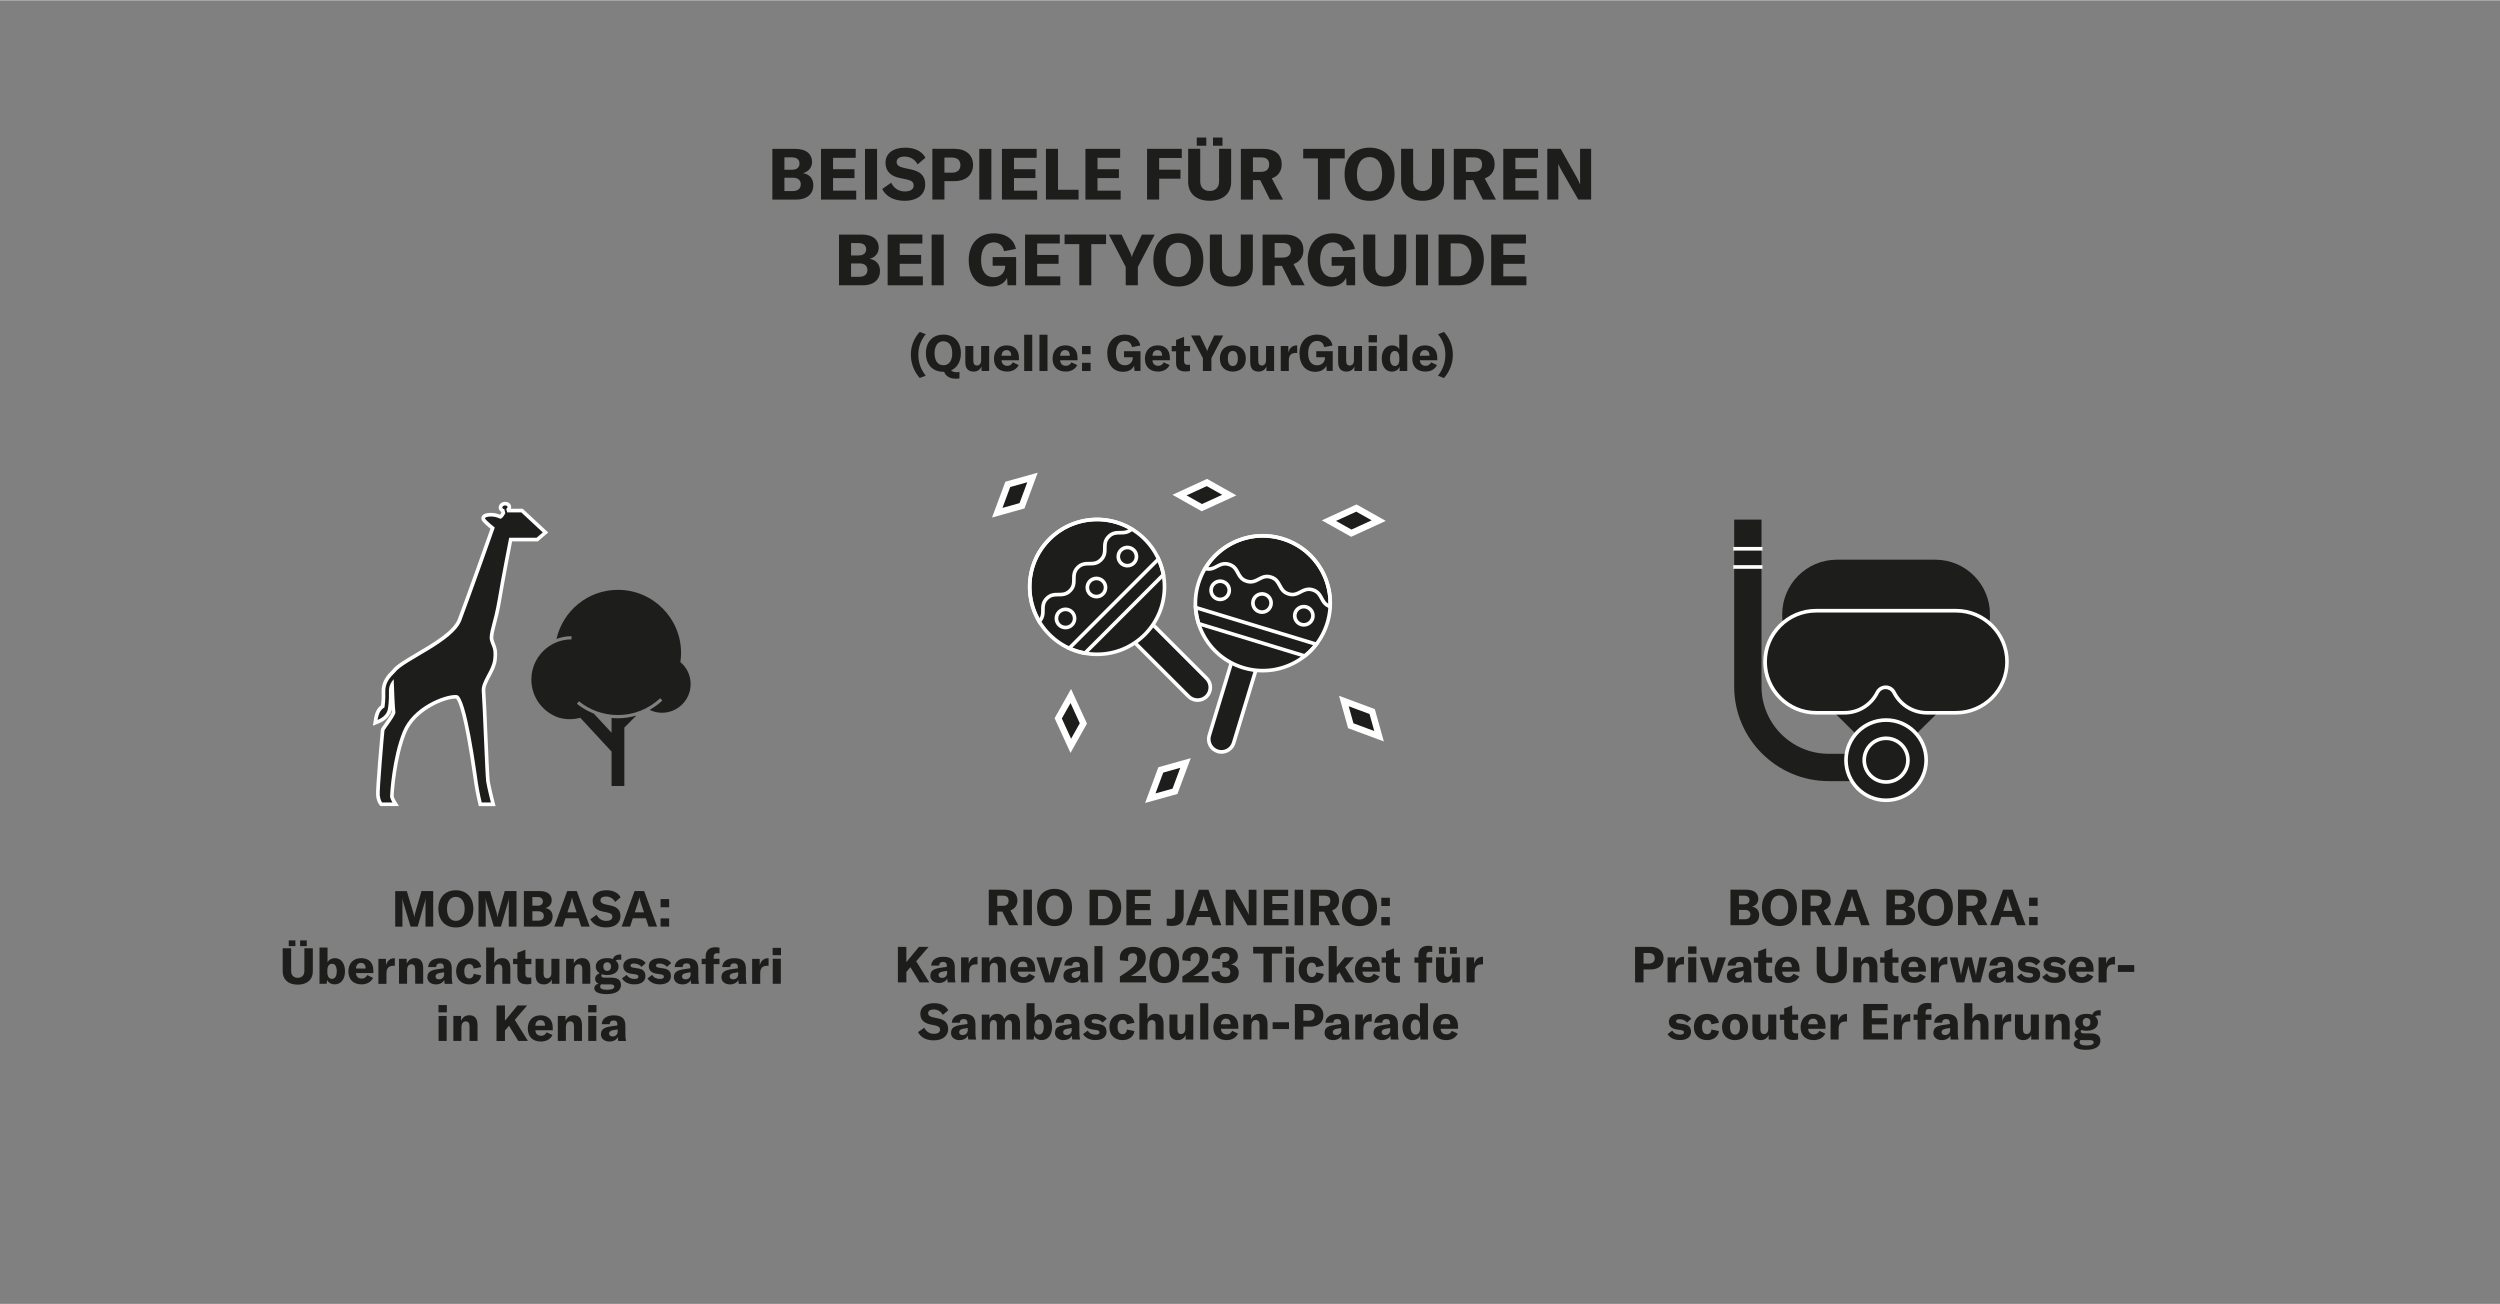 <?xml version="1.0" encoding="UTF-8"?>
<svg xmlns="http://www.w3.org/2000/svg" viewBox="0 0 700 365" width="600" height="313"><rect x="0" y="0" width="700" height="365" fill="#808080" stroke="none"/><defs><style>.c{fill:#fff;}.d{fill:#1d1d1b;}</style></defs><g id="a"/><g id="b"><g><g><path class="d" d="M227.74,51.8c0,2.24-1.58,4-4.82,4h-6.66v-14.2h6.4c3.24,0,4.72,1.58,4.72,3.66,0,1.48-.9,2.7-2.56,3.14,1.84,.28,2.92,1.52,2.92,3.4Zm-8.1-7.82v3.46h2.12c1.52,0,2.1-.78,2.1-1.74s-.64-1.72-2.1-1.72h-2.12Zm4.58,7.54c0-1.1-.74-1.84-2.16-1.84h-2.42v3.74h2.34c1.54,0,2.24-.82,2.24-1.9Z"/><path class="d" d="M239.74,53.3v2.5h-9.86v-14.2h9.72v2.5h-6.34v3.2h6v2.48h-6v3.52h6.48Z"/><path class="d" d="M242.2,55.8v-14.2h3.38v14.2h-3.38Z"/><path class="d" d="M247.02,52.84l2.5-1.76c.74,1.46,1.98,2.44,3.86,2.44,1.36,0,2.44-.5,2.44-1.62,0-1.06-.62-1.46-2.06-1.76l-1.9-.4c-2.48-.54-3.92-1.88-3.92-4.26,0-2.6,2.12-4.22,5.54-4.22,2.52,0,4.64,.92,5.64,2.82l-2.2,1.86c-.72-1.38-2.04-2.18-3.66-2.18-1.34,0-2.2,.56-2.2,1.46s.56,1.38,2.06,1.72l2.06,.44c2.52,.56,3.88,1.76,3.88,4.2,0,2.7-2.08,4.56-5.8,4.56-3.06,0-5.26-1.3-6.24-3.3Z"/><path class="d" d="M272.46,46.05c0,2.82-1.98,4.58-5.18,4.58h-2.84v5.16h-3.38v-14.2h6.3c3.08,0,5.1,1.76,5.1,4.46Zm-3.54,.1c0-1.34-.86-2.12-2.38-2.12h-2.1v4.24h2.1c1.5,0,2.38-.78,2.38-2.12Z"/><path class="d" d="M274.2,55.8v-14.2h3.38v14.2h-3.38Z"/><path class="d" d="M290.4,53.3v2.5h-9.86v-14.2h9.72v2.5h-6.34v3.2h6v2.48h-6v3.52h6.48Z"/><path class="d" d="M292.86,41.59h3.38v11.46h5.76v2.74h-9.14v-14.2Z"/><path class="d" d="M313.78,53.3v2.5h-9.86v-14.2h9.72v2.5h-6.34v3.2h6v2.48h-6v3.52h6.48Z"/><path class="d" d="M324.56,44.15v3.28h5.98v2.52h-5.98v5.84h-3.38v-14.2h9.72v2.56h-6.34Z"/><path class="d" d="M336.06,41.59v9.1c0,1.66,.98,2.7,2.64,2.7s2.64-1.04,2.64-2.7v-9.1h3.38v9.24c0,3.24-2.24,5.3-6.02,5.3s-6.02-2.06-6.02-5.3v-9.24h3.38Zm-.96-3.16h2.66v2.3h-2.66v-2.3Zm4.54,0h2.66v2.3h-2.66v-2.3Z"/><path class="d" d="M352.86,50.36h-2.04v5.44h-3.38v-14.2h6.24c3.6,0,5.2,1.76,5.2,4.36,0,1.78-.94,3.28-2.78,3.9l3.14,5.94h-3.66l-2.72-5.44Zm-2.04-2.32h2.18c1.64,0,2.36-.8,2.36-2.08s-.7-1.98-2.36-1.98h-2.18v4.06Z"/><path class="d" d="M376.52,44.27h-4.14v11.52h-3.36v-11.52h-4.12v-2.68h11.62v2.68Z"/><path class="d" d="M376.48,48.7c0-4.58,2.74-7.44,7-7.44s7,2.86,7,7.44-2.74,7.44-7,7.44-7-2.88-7-7.44Zm10.52,0c0-3-1.3-4.8-3.52-4.8s-3.54,1.8-3.54,4.8,1.32,4.8,3.54,4.8,3.52-1.8,3.52-4.8Z"/><path class="d" d="M395.68,41.59v9.1c0,1.66,.98,2.7,2.64,2.7s2.64-1.04,2.64-2.7v-9.1h3.38v9.24c0,3.24-2.24,5.3-6.02,5.3s-6.02-2.06-6.02-5.3v-9.24h3.38Z"/><path class="d" d="M412.48,50.36h-2.04v5.44h-3.38v-14.2h6.24c3.6,0,5.2,1.76,5.2,4.36,0,1.78-.94,3.28-2.78,3.9l3.14,5.94h-3.66l-2.72-5.44Zm-2.04-2.32h2.18c1.64,0,2.36-.8,2.36-2.08s-.7-1.98-2.36-1.98h-2.18v4.06Z"/><path class="d" d="M430.78,53.3v2.5h-9.86v-14.2h9.72v2.5h-6.34v3.2h6v2.48h-6v3.52h6.48Z"/><path class="d" d="M433.24,41.59h3.74l4.56,8.1c.32,.6,.68,1.32,.86,1.84h.04c0-.56-.02-1.14-.02-1.82v-8.12h3.1v14.2h-3.6l-4.72-8.18c-.34-.64-.66-1.22-.84-1.74h-.04c0,.58,.02,1.18,.02,1.88v8.04h-3.1v-14.2Z"/></g><g><path class="d" d="M246.4,75.8c0,2.24-1.58,4-4.82,4h-6.66v-14.2h6.4c3.24,0,4.72,1.58,4.72,3.66,0,1.48-.9,2.7-2.56,3.14,1.84,.28,2.92,1.52,2.92,3.4Zm-8.1-7.82v3.46h2.12c1.52,0,2.1-.78,2.1-1.74s-.64-1.72-2.1-1.72h-2.12Zm4.58,7.54c0-1.1-.74-1.84-2.16-1.84h-2.42v3.74h2.34c1.54,0,2.24-.82,2.24-1.9Z"/><path class="d" d="M258.4,77.3v2.5h-9.86v-14.2h9.72v2.5h-6.34v3.2h6v2.48h-6v3.52h6.48Z"/><path class="d" d="M260.86,79.8v-14.2h3.38v14.2h-3.38Z"/><path class="d" d="M271.24,72.72c0-4.46,2.68-7.46,7.04-7.46,3.72,0,5.74,2,6.18,4.36l-3.34,.62c-.24-1.34-1.12-2.44-2.86-2.44-2.26,0-3.56,1.88-3.56,4.88s1.22,4.86,3.6,4.86c2.16,0,3.14-1.68,3.14-2.92v-.3h-3.5v-2.42h6.58v7.9h-2.4l-.14-2.08c-.72,1.52-2.3,2.42-4.44,2.42-3.92,0-6.3-2.92-6.3-7.42Z"/><path class="d" d="M296.88,77.3v2.5h-9.86v-14.2h9.72v2.5h-6.34v3.2h6v2.48h-6v3.52h6.48Z"/><path class="d" d="M309.7,68.27h-4.14v11.52h-3.36v-11.52h-4.12v-2.68h11.62v2.68Z"/><path class="d" d="M315.2,74.66l-4.72-9.06h3.56l2.5,5.24c.16,.36,.28,.72,.34,1.04h.04c.06-.32,.18-.68,.34-1.04l2.48-5.24h3.58l-4.72,9.06v5.14h-3.4v-5.14Z"/><path class="d" d="M322.94,72.7c0-4.58,2.74-7.44,7-7.44s7,2.86,7,7.44-2.74,7.44-7,7.44-7-2.88-7-7.44Zm10.52,0c0-3-1.3-4.8-3.52-4.8s-3.54,1.8-3.54,4.8,1.32,4.8,3.54,4.8,3.52-1.8,3.52-4.8Z"/><path class="d" d="M342.14,65.59v9.1c0,1.66,.98,2.7,2.64,2.7s2.64-1.04,2.64-2.7v-9.1h3.38v9.24c0,3.24-2.24,5.3-6.02,5.3s-6.02-2.06-6.02-5.3v-9.24h3.38Z"/><path class="d" d="M358.94,74.36h-2.04v5.44h-3.38v-14.2h6.24c3.6,0,5.2,1.76,5.2,4.36,0,1.78-.94,3.28-2.78,3.9l3.14,5.94h-3.66l-2.72-5.44Zm-2.04-2.32h2.18c1.64,0,2.36-.8,2.36-2.08s-.7-1.98-2.36-1.98h-2.18v4.06Z"/><path class="d" d="M366.16,72.72c0-4.46,2.68-7.46,7.04-7.46,3.72,0,5.74,2,6.18,4.36l-3.34,.62c-.24-1.34-1.12-2.44-2.86-2.44-2.26,0-3.56,1.88-3.56,4.88s1.22,4.86,3.6,4.86c2.16,0,3.14-1.68,3.14-2.92v-.3h-3.5v-2.42h6.58v7.9h-2.4l-.14-2.08c-.72,1.52-2.3,2.42-4.44,2.42-3.92,0-6.3-2.92-6.3-7.42Z"/><path class="d" d="M385.08,65.59v9.1c0,1.66,.98,2.7,2.64,2.7s2.64-1.04,2.64-2.7v-9.1h3.38v9.24c0,3.24-2.24,5.3-6.02,5.3s-6.02-2.06-6.02-5.3v-9.24h3.38Z"/><path class="d" d="M396.46,79.8v-14.2h3.38v14.2h-3.38Z"/><path class="d" d="M402.8,65.59h5.66c4.26,0,7.02,2.84,7.02,7.02s-2.76,7.18-7.06,7.18h-5.62v-14.2Zm5.48,11.72c2.4,0,3.72-2.16,3.72-4.7s-1.24-4.54-3.68-4.54h-2.14v9.24h2.1Z"/><path class="d" d="M427.4,77.3v2.5h-9.86v-14.2h9.72v2.5h-6.34v3.2h6v2.48h-6v3.52h6.48Z"/></g><g><path class="d" d="M255.04,99.22c0-2.58,.97-4.68,2.48-6.37l1.68,.64c-1.41,1.79-2.06,3.56-2.06,5.74s.64,4.06,2.06,5.88l-1.68,.64c-1.53-1.74-2.48-4.01-2.48-6.54Z"/><path class="d" d="M267.87,104.15c.31,0,.52-.04,.78-.11v1.83c-.38,.06-.64,.08-1.05,.08-1.68,0-2.77-.71-3.25-1.92h-.2c-2.98,0-4.9-2.02-4.9-5.21s1.92-5.21,4.9-5.21,4.9,2,4.9,5.21c0,2.35-1.04,4.06-2.76,4.8,.5,.46,1.16,.52,1.57,.52Zm-3.71-1.96c1.55,0,2.47-1.26,2.47-3.36s-.91-3.36-2.47-3.36-2.48,1.26-2.48,3.36,.92,3.36,2.48,3.36Z"/><path class="d" d="M270.29,101.33v-4.54h2.24v4.15c0,.87,.35,1.32,1.01,1.32,.73,0,1.18-.57,1.18-1.46v-4.01h2.25v7h-2.14v-1.27c-.34,.88-1.16,1.44-2.19,1.44-1.65,0-2.35-.99-2.35-2.63Z"/><path class="d" d="M285.3,100.8h-4.86c.01,.95,.67,1.55,1.61,1.55,.69,0,1.21-.34,1.53-.98l1.65,.76c-.56,1.15-1.75,1.83-3.21,1.83-2.31,0-3.71-1.33-3.71-3.6s1.37-3.74,3.56-3.74,3.43,1.27,3.43,3.5v.67Zm-2.17-1.32c0-.99-.46-1.53-1.3-1.53s-1.36,.59-1.39,1.58h2.69v-.06Z"/><path class="d" d="M289.03,103.8h-2.26v-10.16h2.26v10.16Z"/><path class="d" d="M293.3,103.8h-2.25v-10.16h2.25v10.16Z"/><path class="d" d="M301.71,100.8h-4.86c.01,.95,.67,1.55,1.61,1.55,.69,0,1.21-.34,1.53-.98l1.65,.76c-.56,1.15-1.75,1.83-3.21,1.83-2.31,0-3.71-1.33-3.71-3.6s1.37-3.74,3.56-3.74,3.43,1.27,3.43,3.5v.67Zm-2.17-1.32c0-.99-.46-1.53-1.3-1.53s-1.36,.59-1.39,1.58h2.69v-.06Z"/><path class="d" d="M305.37,99.09h-2.4v-2.3h2.4v2.3Zm0,4.71h-2.4v-2.3h2.4v2.3Z"/><path class="d" d="M310.03,98.84c0-3.12,1.88-5.23,4.93-5.23,2.61,0,4.02,1.4,4.33,3.05l-2.34,.43c-.17-.94-.78-1.71-2-1.71-1.58,0-2.49,1.32-2.49,3.42s.85,3.4,2.52,3.4c1.51,0,2.2-1.18,2.2-2.04v-.21h-2.45v-1.7h4.61v5.53h-1.68l-.1-1.46c-.5,1.06-1.61,1.7-3.11,1.7-2.75,0-4.41-2.05-4.41-5.2Z"/><path class="d" d="M327.56,100.8h-4.86c.01,.95,.67,1.55,1.61,1.55,.69,0,1.2-.34,1.53-.98l1.65,.76c-.56,1.15-1.75,1.83-3.21,1.83-2.31,0-3.71-1.33-3.71-3.6s1.37-3.74,3.56-3.74,3.43,1.27,3.43,3.5v.67Zm-2.17-1.32c0-.99-.46-1.53-1.3-1.53s-1.36,.59-1.39,1.58h2.69v-.06Z"/><path class="d" d="M328.08,96.79h1.22v-1.68l2.24-.87v2.55h1.67v1.5h-1.67v2.73c0,.7,.35,1.06,1.02,1.06,.27,0,.43-.03,.64-.07v1.78c-.52,.1-.87,.14-1.27,.14-1.86,0-2.63-.85-2.63-2.38v-3.26h-1.22v-1.5Z"/><path class="d" d="M336.81,100.2l-3.31-6.35h2.49l1.75,3.67c.11,.25,.2,.5,.24,.73h.03c.04-.22,.13-.48,.24-.73l1.74-3.67h2.51l-3.31,6.35v3.6h-2.38v-3.6Z"/><path class="d" d="M341.56,100.28c0-2.41,1.57-3.66,3.63-3.66s3.64,1.25,3.64,3.66-1.57,3.68-3.64,3.68-3.63-1.27-3.63-3.68Zm5.03,0c0-1.44-.52-2.1-1.4-2.1s-1.39,.66-1.39,2.1,.52,2.13,1.39,2.13,1.4-.7,1.4-2.13Z"/><path class="d" d="M350.06,101.33v-4.54h2.24v4.15c0,.87,.35,1.32,1.01,1.32,.73,0,1.18-.57,1.18-1.46v-4.01h2.26v7h-2.14v-1.27c-.34,.88-1.16,1.44-2.19,1.44-1.65,0-2.35-.99-2.35-2.63Z"/><path class="d" d="M363.07,96.62h.14v2.14c-.14-.01-.25-.01-.42-.01-.6,0-1.05,.15-1.36,.42-.45,.42-.56,1.05-.56,1.77v2.86h-2.26v-7h2.12v1.81c.36-1.26,1.13-1.98,2.34-1.98Z"/><path class="d" d="M363.85,98.84c0-3.12,1.88-5.23,4.93-5.23,2.61,0,4.02,1.4,4.33,3.05l-2.34,.43c-.17-.94-.78-1.71-2-1.71-1.58,0-2.49,1.32-2.49,3.42s.85,3.4,2.52,3.4c1.51,0,2.2-1.18,2.2-2.04v-.21h-2.45v-1.7h4.61v5.53h-1.68l-.1-1.46c-.5,1.06-1.61,1.7-3.11,1.7-2.75,0-4.41-2.05-4.41-5.2Z"/><path class="d" d="M374.68,101.33v-4.54h2.24v4.15c0,.87,.35,1.32,1.01,1.32,.73,0,1.18-.57,1.18-1.46v-4.01h2.26v7h-2.14v-1.27c-.34,.88-1.16,1.44-2.19,1.44-1.65,0-2.35-.99-2.35-2.63Z"/><path class="d" d="M383.21,93.74h2.34v2.05h-2.34v-2.05Zm.03,3.05h2.26v7h-2.26v-7Z"/><path class="d" d="M386.88,100.32c0-2.23,1.18-3.7,2.93-3.7,.92,0,1.62,.38,1.98,1.11v-4.09h2.24v10.16h-2.13v-1.2c-.35,.84-1.19,1.37-2.21,1.37-1.68,0-2.8-1.46-2.8-3.64Zm4.93,.31v-.6c0-1.19-.48-1.85-1.27-1.85-.85,0-1.34,.76-1.34,2.1s.52,2.13,1.37,2.13c.77,0,1.25-.69,1.25-1.78Z"/><path class="d" d="M402.43,100.8h-4.86c.01,.95,.67,1.55,1.61,1.55,.69,0,1.21-.34,1.53-.98l1.65,.76c-.56,1.15-1.75,1.83-3.21,1.83-2.31,0-3.71-1.33-3.71-3.6s1.37-3.74,3.56-3.74,3.43,1.27,3.43,3.5v.67Zm-2.17-1.32c0-.99-.46-1.53-1.3-1.53s-1.36,.59-1.39,1.58h2.69v-.06Z"/><path class="d" d="M402.64,105.11c1.41-1.82,2.06-3.7,2.06-5.88s-.64-3.95-2.06-5.74l1.68-.64c1.51,1.7,2.48,3.8,2.48,6.37s-.95,4.8-2.48,6.54l-1.68-.64Z"/></g><path class="d" d="M110.66,249.43h3.25l1.83,6.09c.14,.48,.2,.85,.24,1.2h.03c.04-.35,.11-.74,.25-1.23l1.75-6.07h3.29v9.95h-2.16v-6.78c0-.38,.01-.74,.06-1.12h-.04c-.03,.28-.13,.7-.21,.97l-2,6.93h-1.99l-2.09-6.93c-.1-.27-.18-.69-.21-.95h-.04c.03,.34,.06,.71,.06,1.11v6.78h-2.02v-9.95Zm12.08,4.97c0-3.21,1.92-5.21,4.9-5.21s4.9,2,4.9,5.21-1.92,5.21-4.9,5.21-4.9-2.02-4.9-5.21Zm7.37,0c0-2.1-.91-3.36-2.47-3.36s-2.48,1.26-2.48,3.36,.92,3.36,2.48,3.36,2.47-1.26,2.47-3.36Zm3.87-4.97h3.25l1.83,6.09c.14,.48,.2,.85,.24,1.2h.03c.04-.35,.11-.74,.25-1.23l1.75-6.07h3.29v9.95h-2.16v-6.78c0-.38,.01-.74,.06-1.12h-.04c-.03,.28-.13,.7-.21,.97l-2,6.93h-1.99l-2.09-6.93c-.1-.27-.18-.69-.21-.95h-.04c.03,.34,.06,.71,.06,1.11v6.78h-2.02v-9.95Zm20.75,7.14c0,1.57-1.11,2.8-3.38,2.8h-4.66v-9.95h4.48c2.27,0,3.31,1.11,3.31,2.56,0,1.04-.63,1.89-1.79,2.2,1.29,.2,2.05,1.06,2.05,2.38Zm-5.67-5.48v2.42h1.48c1.06,0,1.47-.55,1.47-1.22s-.45-1.2-1.47-1.2h-1.48Zm3.21,5.28c0-.77-.52-1.29-1.51-1.29h-1.69v2.62h1.64c1.08,0,1.57-.57,1.57-1.33Zm9.73,.67h-3.67l-.76,2.33h-2.37l3.61-9.95h2.7l3.61,9.95h-2.38l-.76-2.33Zm-.55-1.67l-.91-2.77c-.14-.43-.27-.81-.36-1.4h-.03c-.1,.59-.22,.97-.36,1.4l-.91,2.77h2.58Zm3.85,1.92l1.75-1.23c.52,1.02,1.39,1.71,2.7,1.71,.95,0,1.71-.35,1.71-1.13,0-.74-.43-1.02-1.44-1.23l-1.33-.28c-1.74-.38-2.75-1.32-2.75-2.98,0-1.82,1.48-2.96,3.88-2.96,1.76,0,3.25,.64,3.95,1.98l-1.54,1.3c-.5-.97-1.43-1.53-2.56-1.53-.94,0-1.54,.39-1.54,1.02s.39,.97,1.44,1.2l1.44,.31c1.76,.39,2.72,1.23,2.72,2.94,0,1.89-1.46,3.19-4.06,3.19-2.14,0-3.68-.91-4.37-2.31Zm15.56-.25h-3.67l-.76,2.33h-2.37l3.61-9.95h2.7l3.61,9.95h-2.38l-.76-2.33Zm-.55-1.67l-.91-2.77c-.14-.43-.27-.81-.36-1.4h-.03c-.1,.59-.22,.97-.36,1.4l-.91,2.77h2.58Zm7.05-1.41h-2.4v-2.3h2.4v2.3Zm0,5.41h-2.4v-2.3h2.4v2.3Z"/><g><path class="d" d="M81.52,265.44v6.37c0,1.16,.69,1.89,1.85,1.89s1.85-.73,1.85-1.89v-6.37h2.37v6.47c0,2.27-1.57,3.71-4.22,3.71s-4.22-1.44-4.22-3.71v-6.47h2.37Zm-.67-2.21h1.86v1.61h-1.86v-1.61Zm3.18,0h1.86v1.61h-1.86v-1.61Z"/><path class="d" d="M91.6,274.32l-.14,1.06h-2v-10.16h2.25v4.1c.36-.67,1.11-1.12,2.07-1.12,1.72,0,2.82,1.46,2.82,3.67s-1.12,3.67-2.89,3.67c-.98,0-1.75-.48-2.11-1.23Zm2.69-2.44c0-1.33-.46-2.12-1.34-2.1-.81,0-1.29,.69-1.29,1.81v.59c0,1.13,.48,1.82,1.3,1.82s1.33-.76,1.33-2.12Z"/><path class="d" d="M104.54,272.38h-4.86c.01,.95,.67,1.55,1.61,1.55,.69,0,1.21-.34,1.53-.98l1.65,.76c-.56,1.15-1.75,1.83-3.21,1.83-2.31,0-3.71-1.33-3.71-3.6s1.37-3.74,3.56-3.74,3.43,1.27,3.43,3.5v.67Zm-2.17-1.32c0-.99-.46-1.53-1.3-1.53s-1.36,.59-1.39,1.58h2.69v-.06Z"/><path class="d" d="M110.41,268.21h.14v2.14c-.14-.01-.25-.01-.42-.01-.6,0-1.05,.15-1.36,.42-.45,.42-.56,1.05-.56,1.77v2.86h-2.26v-7h2.12v1.81c.36-1.26,1.13-1.98,2.34-1.98Z"/><path class="d" d="M111.72,268.38h2.16v1.34c.49-1.02,1.26-1.53,2.33-1.53,1.51,0,2.28,.97,2.28,2.84v4.34h-2.24v-4.03c0-.97-.34-1.43-1.05-1.43-.78,0-1.22,.6-1.22,1.68v3.78h-2.26v-7Z"/><path class="d" d="M119.67,273.48c0-.66,.24-1.18,.71-1.51,.46-.32,1.13-.55,2.2-.69l1.69-.24v-.24c0-.8-.34-1.15-1.04-1.15s-1.08,.36-1.12,1.04h-2.23c.11-1.56,1.37-2.48,3.36-2.48,2.26,0,3.26,.88,3.26,2.9v2.33c0,.83,.07,1.51,.2,1.95h-2.19c-.07-.34-.1-.71-.11-1.11-.35,.78-1.25,1.27-2.34,1.27-1.44,0-2.41-.83-2.41-2.07Zm4.68-.77v-.56l-1.2,.2c-.83,.15-1.2,.45-1.2,.97,0,.49,.39,.81,.98,.81,.85,0,1.43-.57,1.43-1.41Z"/><path class="d" d="M127.72,271.88c0-2.28,1.41-3.67,3.71-3.67,1.83,0,3.05,.9,3.32,2.48l-2.12,.43c-.13-.83-.57-1.26-1.26-1.26-.85,0-1.37,.73-1.37,1.95,0,1.32,.5,2.07,1.39,2.07,.7,0,1.13-.46,1.26-1.3l2.1,.46c-.25,1.54-1.55,2.51-3.35,2.51-2.21,0-3.68-1.44-3.68-3.67Z"/><path class="d" d="M136.12,265.23h2.26v4.4c.43-.97,1.18-1.44,2.23-1.44,1.51,0,2.28,.97,2.28,2.84v4.36h-2.24v-4.13c0-.9-.35-1.34-1.04-1.34-.8,0-1.23,.6-1.23,1.71v3.77h-2.26v-10.16Z"/><path class="d" d="M143.65,268.38h1.22v-1.68l2.24-.87v2.55h1.67v1.5h-1.67v2.73c0,.7,.35,1.06,1.02,1.06,.27,0,.43-.03,.64-.07v1.78c-.52,.1-.87,.14-1.27,.14-1.86,0-2.63-.85-2.63-2.38v-3.26h-1.22v-1.5Z"/><path class="d" d="M149.96,272.92v-4.54h2.24v4.15c0,.87,.35,1.32,1.01,1.32,.73,0,1.18-.57,1.18-1.46v-4.01h2.25v7h-2.14v-1.27c-.34,.88-1.16,1.44-2.19,1.44-1.65,0-2.35-.99-2.35-2.63Z"/><path class="d" d="M158.51,268.38h2.16v1.34c.49-1.02,1.26-1.53,2.33-1.53,1.51,0,2.28,.97,2.28,2.84v4.34h-2.24v-4.03c0-.97-.34-1.43-1.05-1.43-.78,0-1.22,.6-1.22,1.68v3.78h-2.26v-7Z"/><path class="d" d="M173.3,268.63c-.38,0-.69,.08-.91,.25,.52,.41,.81,.98,.81,1.67,0,1.43-1.22,2.38-3.19,2.38-.55,0-1.02-.07-1.44-.21-.14,.1-.21,.21-.21,.38,0,.35,.29,.57,.97,.57h1.96c1.71,0,2.58,.71,2.58,2.04,0,1.6-1.4,2.56-4.03,2.56-2.33,0-3.45-.69-3.45-1.68,0-.56,.41-1.01,1.2-1.26-.64-.25-.95-.71-.95-1.32,0-.76,.46-1.3,1.26-1.6-.7-.42-1.09-1.06-1.09-1.88,0-1.42,1.23-2.34,3.21-2.34,.62,0,1.15,.08,1.61,.25,.24-.78,.92-1.27,2.03-1.27,.1,0,.18,0,.29,.01v1.5c-.24-.04-.43-.07-.64-.07Zm-4.47,6.91c-.18,0-.35-.01-.5-.03-.2,.18-.28,.41-.28,.66,0,.62,.71,.88,1.88,.88,1.46,0,2.06-.32,2.06-.83,0-.45-.31-.67-.94-.67h-2.21Zm2.26-5c0-.71-.43-1.19-1.08-1.19s-1.09,.48-1.09,1.19,.43,1.23,1.09,1.23,1.08-.5,1.08-1.23Z"/><path class="d" d="M174.15,273.87l1.3-.98c.49,.76,1.25,1.13,2.21,1.13,.73,0,1.09-.22,1.09-.62,0-.42-.22-.57-.99-.69l-1.01-.14c-1.51-.22-2.23-.97-2.23-2.16,0-1.36,1.15-2.21,3.08-2.21,1.42,0,2.61,.52,3.18,1.39l-1.16,1.05c-.52-.59-1.22-.94-2.09-.94-.67,0-.98,.18-.98,.57,0,.34,.21,.52,.83,.6l1.25,.2c1.5,.21,2.09,.95,2.09,2.16,0,1.43-1.13,2.31-3.1,2.31-1.54,0-2.8-.57-3.47-1.68Z"/><path class="d" d="M181.29,273.87l1.3-.98c.49,.76,1.25,1.13,2.21,1.13,.73,0,1.09-.22,1.09-.62,0-.42-.22-.57-.99-.69l-1.01-.14c-1.51-.22-2.23-.97-2.23-2.16,0-1.36,1.15-2.21,3.08-2.21,1.42,0,2.61,.52,3.18,1.39l-1.16,1.05c-.52-.59-1.22-.94-2.09-.94-.67,0-.98,.18-.98,.57,0,.34,.21,.52,.83,.6l1.25,.2c1.5,.21,2.09,.95,2.09,2.16,0,1.43-1.13,2.31-3.1,2.31-1.54,0-2.8-.57-3.47-1.68Z"/><path class="d" d="M188.69,273.48c0-.66,.24-1.18,.71-1.51,.46-.32,1.13-.55,2.2-.69l1.69-.24v-.24c0-.8-.34-1.15-1.04-1.15s-1.08,.36-1.12,1.04h-2.23c.11-1.56,1.37-2.48,3.36-2.48,2.26,0,3.26,.88,3.26,2.9v2.33c0,.83,.07,1.51,.2,1.95h-2.19c-.07-.34-.1-.71-.11-1.11-.35,.78-1.25,1.27-2.34,1.27-1.44,0-2.41-.83-2.41-2.07Zm4.68-.77v-.56l-1.21,.2c-.83,.15-1.2,.45-1.2,.97,0,.49,.39,.81,.98,.81,.85,0,1.43-.57,1.43-1.41Z"/><path class="d" d="M201.45,269.88h-1.62v5.5h-2.24v-5.5h-1.12v-1.5h1.12v-.66c0-1.67,.97-2.58,2.75-2.58,.39,0,.77,.04,1.12,.13v1.61c-.24-.04-.48-.07-.69-.07-.62,0-.94,.34-.94,.97v.6h1.62v1.5Z"/><path class="d" d="M202.01,273.48c0-.66,.24-1.18,.71-1.51,.46-.32,1.13-.55,2.2-.69l1.69-.24v-.24c0-.8-.34-1.15-1.04-1.15s-1.08,.36-1.12,1.04h-2.23c.11-1.56,1.37-2.48,3.36-2.48,2.26,0,3.26,.88,3.26,2.9v2.33c0,.83,.07,1.51,.2,1.95h-2.19c-.07-.34-.1-.71-.11-1.11-.35,.78-1.25,1.27-2.34,1.27-1.44,0-2.41-.83-2.41-2.07Zm4.68-.77v-.56l-1.2,.2c-.83,.15-1.2,.45-1.2,.97,0,.49,.39,.81,.98,.81,.85,0,1.43-.57,1.43-1.41Z"/><path class="d" d="M215.06,268.21h.14v2.14c-.14-.01-.25-.01-.42-.01-.6,0-1.05,.15-1.36,.42-.45,.42-.56,1.05-.56,1.77v2.86h-2.26v-7h2.12v1.81c.36-1.26,1.13-1.98,2.34-1.98Z"/><path class="d" d="M216.34,265.32h2.34v2.05h-2.34v-2.05Zm.03,3.05h2.26v7h-2.26v-7Z"/></g><g><path class="d" d="M122.78,281.33h2.34v2.05h-2.34v-2.05Zm.03,3.05h2.26v7h-2.26v-7Z"/><path class="d" d="M126.94,284.38h2.16v1.34c.49-1.02,1.26-1.53,2.33-1.53,1.51,0,2.28,.97,2.28,2.84v4.34h-2.24v-4.03c0-.97-.34-1.43-1.05-1.43-.78,0-1.22,.6-1.22,1.68v3.78h-2.26v-7Z"/><path class="d" d="M142.52,287.14l-1.13,1.32v2.93h-2.37v-9.95h2.37v4.27l3.52-4.27h2.7l-3.47,4.03,3.67,5.91h-2.69l-2.59-4.24Z"/><path class="d" d="M154.77,288.39h-4.86c.01,.95,.67,1.55,1.61,1.55,.69,0,1.21-.34,1.53-.98l1.65,.76c-.56,1.15-1.75,1.83-3.21,1.83-2.31,0-3.71-1.33-3.71-3.6s1.37-3.74,3.56-3.74,3.43,1.27,3.43,3.5v.67Zm-2.17-1.32c0-.99-.46-1.53-1.3-1.53s-1.36,.59-1.39,1.58h2.69v-.06Z"/><path class="d" d="M156.19,284.38h2.16v1.34c.49-1.02,1.26-1.53,2.33-1.53,1.51,0,2.28,.97,2.28,2.84v4.34h-2.24v-4.03c0-.97-.34-1.43-1.05-1.43-.78,0-1.22,.6-1.22,1.68v3.78h-2.26v-7Z"/><path class="d" d="M164.68,281.33h2.34v2.05h-2.34v-2.05Zm.03,3.05h2.26v7h-2.26v-7Z"/><path class="d" d="M168.27,289.48c0-.66,.24-1.18,.71-1.51,.46-.32,1.13-.55,2.2-.69l1.69-.24v-.24c0-.8-.34-1.15-1.04-1.15s-1.08,.36-1.12,1.04h-2.23c.11-1.56,1.37-2.48,3.36-2.48,2.26,0,3.26,.88,3.26,2.9v2.33c0,.83,.07,1.51,.2,1.95h-2.19c-.07-.34-.1-.71-.11-1.11-.35,.78-1.25,1.27-2.34,1.27-1.44,0-2.41-.83-2.41-2.07Zm4.68-.77v-.56l-1.21,.2c-.83,.15-1.2,.45-1.2,.97,0,.49,.39,.81,.98,.81,.85,0,1.43-.57,1.43-1.41Z"/></g><path class="d" d="M280.66,255.17h-1.43v3.81h-2.37v-9.95h4.37c2.52,0,3.64,1.23,3.64,3.05,0,1.25-.66,2.3-1.95,2.73l2.2,4.16h-2.56l-1.91-3.81Zm-1.43-1.62h1.53c1.15,0,1.65-.56,1.65-1.46s-.49-1.39-1.65-1.39h-1.53v2.84Zm7.33,5.43v-9.95h2.37v9.95h-2.37Zm3.81-4.97c0-3.21,1.92-5.21,4.9-5.21s4.9,2,4.9,5.21-1.92,5.21-4.9,5.21-4.9-2.02-4.9-5.21Zm7.37,0c0-2.1-.91-3.36-2.47-3.36s-2.48,1.26-2.48,3.36,.92,3.36,2.48,3.36,2.47-1.26,2.47-3.36Zm7.33-4.97h3.96c2.98,0,4.92,1.99,4.92,4.92s-1.93,5.03-4.94,5.03h-3.94v-9.95Zm3.84,8.21c1.68,0,2.61-1.51,2.61-3.29s-.87-3.18-2.58-3.18h-1.5v6.47h1.47Zm13.39-.01v1.75h-6.91v-9.95h6.81v1.75h-4.44v2.24h4.2v1.74h-4.2v2.47h4.54Zm5.85,1.95c-.52,0-1.11-.04-1.47-.13v-1.93c.29,.04,.66,.07,.95,.07,.9,0,1.44-.42,1.44-1.58v-6.57h2.37v7.02c0,2.17-1.29,3.12-3.29,3.12Zm10.71-2.52h-3.67l-.76,2.33h-2.37l3.61-9.95h2.7l3.61,9.95h-2.38l-.76-2.33Zm-.55-1.67l-.91-2.77c-.14-.43-.27-.81-.36-1.4h-.03c-.1,.59-.22,.97-.36,1.4l-.91,2.77h2.58Zm4.9-5.95h2.62l3.19,5.67c.22,.42,.48,.92,.6,1.29h.03c0-.39-.01-.8-.01-1.27v-5.69h2.17v9.95h-2.52l-3.31-5.73c-.24-.45-.46-.85-.59-1.22h-.03c0,.41,.01,.83,.01,1.32v5.63h-2.17v-9.95Zm17.57,8.19v1.75h-6.91v-9.95h6.81v1.75h-4.44v2.24h4.2v1.74h-4.2v2.47h4.54Zm1.72,1.75v-9.95h2.37v9.95h-2.37Zm8.23-3.81h-1.43v3.81h-2.37v-9.95h4.37c2.52,0,3.64,1.23,3.64,3.05,0,1.25-.66,2.3-1.95,2.73l2.2,4.16h-2.56l-1.91-3.81Zm-1.43-1.62h1.53c1.15,0,1.65-.56,1.65-1.46s-.49-1.39-1.65-1.39h-1.53v2.84Zm6.46,.46c0-3.21,1.92-5.21,4.9-5.21s4.9,2,4.9,5.21-1.92,5.21-4.9,5.21-4.9-2.02-4.9-5.21Zm7.37,0c0-2.1-.91-3.36-2.47-3.36s-2.48,1.26-2.48,3.36,.92,3.36,2.48,3.36,2.47-1.26,2.47-3.36Zm6.03-.43h-2.4v-2.3h2.4v2.3Zm0,5.41h-2.4v-2.3h2.4v2.3Z"/><g><path class="d" d="M254.91,270.74l-1.13,1.32v2.93h-2.37v-9.95h2.37v4.27l3.52-4.27h2.7l-3.47,4.03,3.67,5.91h-2.69l-2.59-4.24Z"/><path class="d" d="M260.51,273.08c0-.66,.24-1.18,.71-1.51,.46-.32,1.13-.55,2.2-.69l1.69-.24v-.24c0-.8-.34-1.15-1.04-1.15s-1.08,.36-1.12,1.04h-2.23c.11-1.56,1.37-2.48,3.36-2.48,2.26,0,3.26,.88,3.26,2.9v2.33c0,.83,.07,1.51,.2,1.95h-2.19c-.07-.34-.1-.71-.11-1.11-.35,.78-1.25,1.27-2.34,1.27-1.44,0-2.41-.83-2.41-2.07Zm4.68-.77v-.56l-1.2,.2c-.83,.15-1.2,.45-1.2,.97,0,.49,.39,.81,.98,.81,.85,0,1.43-.57,1.43-1.41Z"/><path class="d" d="M273.56,267.81h.14v2.14c-.14-.01-.25-.01-.42-.01-.6,0-1.05,.15-1.36,.42-.45,.42-.56,1.05-.56,1.77v2.86h-2.26v-7h2.12v1.81c.36-1.26,1.13-1.98,2.34-1.98Z"/><path class="d" d="M274.88,267.98h2.16v1.34c.49-1.02,1.26-1.53,2.33-1.53,1.51,0,2.28,.97,2.28,2.84v4.34h-2.24v-4.03c0-.97-.34-1.43-1.05-1.43-.78,0-1.22,.6-1.22,1.68v3.78h-2.26v-7Z"/><path class="d" d="M289.86,271.98h-4.86c.01,.95,.67,1.55,1.61,1.55,.69,0,1.2-.34,1.53-.98l1.65,.76c-.56,1.15-1.75,1.83-3.21,1.83-2.31,0-3.71-1.33-3.71-3.6s1.37-3.74,3.56-3.74,3.43,1.27,3.43,3.5v.67Zm-2.17-1.32c0-.99-.46-1.53-1.3-1.53s-1.36,.59-1.39,1.58h2.69v-.06Z"/><path class="d" d="M290.19,267.98h2.31l1.13,4.13c.11,.39,.15,.67,.21,.99h.03c.06-.32,.1-.6,.21-.99l1.13-4.13h2.31l-2.45,7h-2.45l-2.44-7Z"/><path class="d" d="M297.77,273.08c0-.66,.24-1.18,.71-1.51,.46-.32,1.13-.55,2.2-.69l1.69-.24v-.24c0-.8-.34-1.15-1.04-1.15s-1.08,.36-1.12,1.04h-2.23c.11-1.56,1.37-2.48,3.36-2.48,2.26,0,3.26,.88,3.26,2.9v2.33c0,.83,.07,1.51,.2,1.95h-2.19c-.07-.34-.1-.71-.11-1.11-.35,.78-1.25,1.27-2.34,1.27-1.44,0-2.41-.83-2.41-2.07Zm4.68-.77v-.56l-1.2,.2c-.83,.15-1.2,.45-1.2,.97,0,.49,.39,.81,.98,.81,.85,0,1.43-.57,1.43-1.41Z"/><path class="d" d="M308.69,274.98h-2.25v-10.16h2.25v10.16Z"/><path class="d" d="M313.56,273.33c1.46-.88,2.66-1.72,3.52-2.52,.95-.88,1.33-1.61,1.33-2.56s-.45-1.43-1.26-1.43-1.32,.53-1.32,1.4c0,.24,.04,.5,.1,.8l-2.3-.22c-.06-.25-.08-.52-.08-.76,0-1.82,1.43-3,3.71-3s3.56,1.11,3.56,3.04c0,1.3-.57,2.41-1.75,3.46-.64,.56-1.44,1.11-2.42,1.65h4.26v1.79h-7.34v-1.65Z"/><path class="d" d="M321.79,270.12c0-3.21,1.56-5.08,4.19-5.08s4.2,1.88,4.2,5.08-1.55,5.07-4.2,5.07-4.19-1.88-4.19-5.07Zm6.07,0c0-2.19-.67-3.33-1.88-3.33s-1.86,1.15-1.86,3.33,.67,3.32,1.86,3.32,1.88-1.15,1.88-3.32Z"/><path class="d" d="M331.06,273.33c1.46-.88,2.66-1.72,3.52-2.52,.95-.88,1.33-1.61,1.33-2.56s-.45-1.43-1.26-1.43-1.32,.53-1.32,1.4c0,.24,.04,.5,.1,.8l-2.3-.22c-.06-.25-.08-.52-.08-.76,0-1.82,1.43-3,3.71-3s3.56,1.11,3.56,3.04c0,1.3-.57,2.41-1.75,3.46-.64,.56-1.44,1.11-2.42,1.65h4.26v1.79h-7.34v-1.65Z"/><path class="d" d="M339.22,272.03l2.28-.21c.01,1.02,.62,1.64,1.57,1.64s1.42-.49,1.42-1.34-.55-1.3-1.68-1.3h-.53v-1.54h.5c.99,0,1.5-.46,1.5-1.29,0-.78-.48-1.23-1.3-1.23-.91,0-1.43,.63-1.43,1.71l-2.23-.29c0-1.9,1.47-3.12,3.77-3.12s3.52,.98,3.52,2.68c0,1.09-.78,1.96-1.95,2.23,1.43,.21,2.2,1.01,2.2,2.33,0,1.79-1.48,2.93-3.8,2.93s-3.81-1.22-3.84-3.17Z"/><path class="d" d="M359.02,266.91h-2.9v8.07h-2.35v-8.07h-2.89v-1.88h8.14v1.88Z"/><path class="d" d="M360.01,264.92h2.34v2.05h-2.34v-2.05Zm.03,3.05h2.26v7h-2.26v-7Z"/><path class="d" d="M363.63,271.48c0-2.28,1.41-3.67,3.71-3.67,1.83,0,3.05,.9,3.32,2.48l-2.12,.43c-.13-.83-.57-1.26-1.26-1.26-.85,0-1.37,.73-1.37,1.95,0,1.32,.5,2.07,1.39,2.07,.7,0,1.13-.46,1.26-1.3l2.1,.46c-.25,1.54-1.55,2.51-3.35,2.51-2.21,0-3.68-1.44-3.68-3.67Z"/><path class="d" d="M375.06,272.15l-.77,.83v2h-2.26v-10.16h2.26v5.9l2.27-2.75h2.6l-2.55,2.79,2.62,4.22h-2.51l-1.67-2.83Z"/><path class="d" d="M386.35,271.98h-4.86c.01,.95,.67,1.55,1.61,1.55,.69,0,1.2-.34,1.53-.98l1.65,.76c-.56,1.15-1.75,1.83-3.21,1.83-2.31,0-3.71-1.33-3.71-3.6s1.37-3.74,3.56-3.74,3.43,1.27,3.43,3.5v.67Zm-2.17-1.32c0-.99-.46-1.53-1.3-1.53s-1.36,.59-1.39,1.58h2.69v-.06Z"/><path class="d" d="M386.86,267.98h1.22v-1.68l2.24-.87v2.55h1.67v1.5h-1.67v2.73c0,.7,.35,1.06,1.02,1.06,.27,0,.43-.03,.64-.07v1.78c-.52,.1-.87,.14-1.27,.14-1.86,0-2.63-.85-2.63-2.38v-3.26h-1.22v-1.5Z"/><path class="d" d="M401.02,269.48h-1.62v5.5h-2.24v-5.5h-1.12v-1.5h1.12v-.66c0-1.67,.97-2.58,2.75-2.58,.39,0,.77,.04,1.12,.13v1.61c-.24-.04-.48-.07-.69-.07-.62,0-.94,.34-.94,.97v.6h1.62v1.5Z"/><path class="d" d="M402.09,272.52v-4.54h2.24v4.15c0,.87,.35,1.32,1.01,1.32,.73,0,1.18-.57,1.18-1.46v-4.01h2.25v7h-2.14v-1.27c-.34,.88-1.16,1.44-2.19,1.44-1.65,0-2.35-.99-2.35-2.63Zm.81-7.42h1.95v1.86h-1.95v-1.86Zm3.08,0h1.95v1.86h-1.95v-1.86Z"/><path class="d" d="M415.1,267.81h.14v2.14c-.14-.01-.25-.01-.42-.01-.6,0-1.05,.15-1.36,.42-.45,.42-.56,1.05-.56,1.77v2.86h-2.26v-7h2.12v1.81c.36-1.26,1.13-1.98,2.34-1.98Z"/></g><g><path class="d" d="M257.05,288.91l1.75-1.23c.52,1.02,1.39,1.71,2.7,1.71,.95,0,1.71-.35,1.71-1.13,0-.74-.43-1.02-1.44-1.23l-1.33-.28c-1.74-.38-2.75-1.32-2.75-2.98,0-1.82,1.48-2.96,3.88-2.96,1.76,0,3.25,.64,3.95,1.98l-1.54,1.3c-.5-.97-1.43-1.53-2.56-1.53-.94,0-1.54,.39-1.54,1.02s.39,.97,1.44,1.2l1.44,.31c1.77,.39,2.72,1.23,2.72,2.94,0,1.89-1.46,3.19-4.06,3.19-2.14,0-3.68-.91-4.37-2.31Z"/><path class="d" d="M266.29,289.08c0-.66,.24-1.18,.71-1.51,.46-.32,1.13-.55,2.2-.69l1.69-.24v-.24c0-.8-.34-1.15-1.04-1.15s-1.08,.36-1.12,1.04h-2.23c.11-1.56,1.37-2.48,3.36-2.48,2.26,0,3.26,.88,3.26,2.9v2.33c0,.83,.07,1.51,.2,1.95h-2.19c-.07-.34-.1-.71-.11-1.11-.35,.78-1.25,1.27-2.34,1.27-1.44,0-2.41-.83-2.41-2.07Zm4.68-.77v-.56l-1.21,.2c-.83,.15-1.2,.45-1.2,.97,0,.49,.39,.81,.98,.81,.85,0,1.43-.57,1.43-1.41Z"/><path class="d" d="M277.05,283.98v1.26c.45-.97,1.12-1.44,2.16-1.44s1.64,.46,1.99,1.46c.5-.98,1.23-1.46,2.24-1.46,1.36,0,2.16,.97,2.16,2.61v4.58h-2.24v-4.1c0-.94-.29-1.36-.94-1.36s-1.05,.5-1.05,1.44v4.02h-2.24v-4.12c0-.91-.31-1.34-.92-1.34-.67,0-1.05,.52-1.05,1.46v4.01h-2.26v-7h2.16Z"/><path class="d" d="M289.56,289.92l-.14,1.06h-2v-10.16h2.26v4.1c.36-.67,1.11-1.12,2.07-1.12,1.72,0,2.82,1.46,2.82,3.67s-1.12,3.67-2.89,3.67c-.98,0-1.75-.48-2.12-1.23Zm2.69-2.44c0-1.33-.46-2.12-1.34-2.1-.81,0-1.29,.69-1.29,1.81v.59c0,1.13,.48,1.82,1.3,1.82s1.33-.76,1.33-2.12Z"/><path class="d" d="M295.4,289.08c0-.66,.24-1.18,.71-1.51,.46-.32,1.13-.55,2.2-.69l1.69-.24v-.24c0-.8-.34-1.15-1.04-1.15s-1.08,.36-1.12,1.04h-2.23c.11-1.56,1.37-2.48,3.36-2.48,2.26,0,3.26,.88,3.26,2.9v2.33c0,.83,.07,1.51,.2,1.95h-2.19c-.07-.34-.1-.71-.11-1.11-.35,.78-1.25,1.27-2.34,1.27-1.44,0-2.41-.83-2.41-2.07Zm4.68-.77v-.56l-1.2,.2c-.83,.15-1.2,.45-1.2,.97,0,.49,.39,.81,.98,.81,.85,0,1.43-.57,1.43-1.41Z"/><path class="d" d="M303.25,289.47l1.3-.98c.49,.76,1.25,1.13,2.21,1.13,.73,0,1.09-.22,1.09-.62,0-.42-.22-.57-.99-.69l-1.01-.14c-1.51-.22-2.23-.97-2.23-2.16,0-1.36,1.15-2.21,3.08-2.21,1.42,0,2.61,.52,3.18,1.39l-1.16,1.05c-.52-.59-1.22-.94-2.09-.94-.67,0-.98,.18-.98,.57,0,.34,.21,.52,.83,.6l1.25,.2c1.5,.21,2.09,.95,2.09,2.16,0,1.43-1.13,2.31-3.1,2.31-1.54,0-2.8-.57-3.47-1.68Z"/><path class="d" d="M310.63,287.48c0-2.28,1.41-3.67,3.71-3.67,1.83,0,3.05,.9,3.32,2.48l-2.12,.43c-.13-.83-.57-1.26-1.26-1.26-.85,0-1.37,.73-1.37,1.95,0,1.32,.5,2.07,1.39,2.07,.7,0,1.13-.46,1.26-1.3l2.1,.46c-.25,1.54-1.55,2.51-3.35,2.51-2.21,0-3.68-1.44-3.68-3.67Z"/><path class="d" d="M319.03,280.83h2.26v4.4c.43-.97,1.18-1.44,2.23-1.44,1.51,0,2.28,.97,2.28,2.84v4.36h-2.24v-4.13c0-.9-.35-1.34-1.04-1.34-.8,0-1.23,.6-1.23,1.71v3.77h-2.26v-10.16Z"/><path class="d" d="M327.44,288.52v-4.54h2.24v4.15c0,.87,.35,1.32,1.01,1.32,.73,0,1.18-.57,1.18-1.46v-4.01h2.25v7h-2.14v-1.27c-.34,.88-1.16,1.44-2.19,1.44-1.65,0-2.35-.99-2.35-2.63Z"/><path class="d" d="M338.32,290.98h-2.26v-10.16h2.26v10.16Z"/><path class="d" d="M346.73,287.99h-4.86c.01,.95,.67,1.55,1.61,1.55,.69,0,1.2-.34,1.53-.98l1.65,.76c-.56,1.15-1.75,1.83-3.21,1.83-2.31,0-3.71-1.33-3.71-3.6s1.37-3.74,3.56-3.74,3.43,1.27,3.43,3.5v.67Zm-2.17-1.32c0-.99-.46-1.53-1.3-1.53s-1.36,.59-1.39,1.58h2.69v-.06Z"/><path class="d" d="M348.14,283.98h2.16v1.34c.49-1.02,1.26-1.53,2.33-1.53,1.51,0,2.28,.97,2.28,2.84v4.34h-2.24v-4.03c0-.97-.34-1.43-1.05-1.43-.78,0-1.22,.6-1.22,1.68v3.78h-2.26v-7Z"/><path class="d" d="M360.92,286.14v1.91h-4.58v-1.91h4.58Z"/><path class="d" d="M370.56,284.16c0,1.98-1.39,3.21-3.63,3.21h-1.99v3.61h-2.37v-9.95h4.41c2.16,0,3.57,1.23,3.57,3.12Zm-2.48,.07c0-.94-.6-1.48-1.67-1.48h-1.47v2.97h1.47c1.05,0,1.67-.55,1.67-1.48Z"/><path class="d" d="M370.89,289.08c0-.66,.24-1.18,.71-1.51,.46-.32,1.13-.55,2.2-.69l1.69-.24v-.24c0-.8-.34-1.15-1.04-1.15s-1.08,.36-1.12,1.04h-2.23c.11-1.56,1.37-2.48,3.36-2.48,2.26,0,3.26,.88,3.26,2.9v2.33c0,.83,.07,1.51,.2,1.95h-2.19c-.07-.34-.1-.71-.11-1.11-.35,.78-1.25,1.27-2.34,1.27-1.44,0-2.41-.83-2.41-2.07Zm4.68-.77v-.56l-1.2,.2c-.83,.15-1.2,.45-1.2,.97,0,.49,.39,.81,.98,.81,.85,0,1.43-.57,1.43-1.41Z"/><path class="d" d="M383.94,283.81h.14v2.14c-.14-.01-.25-.01-.42-.01-.6,0-1.05,.15-1.36,.42-.45,.42-.56,1.05-.56,1.77v2.86h-2.26v-7h2.12v1.81c.36-1.26,1.13-1.98,2.34-1.98Z"/><path class="d" d="M384.59,289.08c0-.66,.24-1.18,.71-1.51,.46-.32,1.13-.55,2.2-.69l1.69-.24v-.24c0-.8-.34-1.15-1.04-1.15s-1.08,.36-1.12,1.04h-2.23c.11-1.56,1.37-2.48,3.36-2.48,2.26,0,3.26,.88,3.26,2.9v2.33c0,.83,.07,1.51,.2,1.95h-2.19c-.07-.34-.1-.71-.11-1.11-.35,.78-1.25,1.27-2.34,1.27-1.44,0-2.41-.83-2.41-2.07Zm4.68-.77v-.56l-1.21,.2c-.83,.15-1.2,.45-1.2,.97,0,.49,.39,.81,.98,.81,.85,0,1.43-.57,1.43-1.41Z"/><path class="d" d="M392.68,287.51c0-2.23,1.18-3.7,2.93-3.7,.92,0,1.62,.38,1.98,1.11v-4.09h2.24v10.16h-2.13v-1.2c-.35,.84-1.19,1.37-2.21,1.37-1.68,0-2.8-1.46-2.8-3.64Zm4.93,.31v-.6c0-1.19-.48-1.85-1.27-1.85-.85,0-1.34,.76-1.34,2.1s.52,2.13,1.37,2.13c.77,0,1.25-.69,1.25-1.78Z"/><path class="d" d="M408.24,287.99h-4.86c.01,.95,.67,1.55,1.61,1.55,.69,0,1.21-.34,1.53-.98l1.65,.76c-.56,1.15-1.75,1.83-3.21,1.83-2.31,0-3.71-1.33-3.71-3.6s1.37-3.74,3.56-3.74,3.43,1.27,3.43,3.5v.67Zm-2.17-1.32c0-.99-.46-1.53-1.3-1.53s-1.36,.59-1.39,1.58h2.69v-.06Z"/></g><path class="d" d="M492.57,256.18c0,1.57-1.11,2.8-3.38,2.8h-4.66v-9.95h4.48c2.27,0,3.31,1.11,3.31,2.56,0,1.04-.63,1.89-1.79,2.2,1.29,.2,2.05,1.06,2.05,2.38Zm-5.67-5.48v2.42h1.48c1.06,0,1.47-.55,1.47-1.22s-.45-1.2-1.47-1.2h-1.48Zm3.21,5.28c0-.77-.52-1.29-1.51-1.29h-1.69v2.62h1.64c1.08,0,1.57-.57,1.57-1.33Zm3.23-1.98c0-3.21,1.92-5.21,4.9-5.21s4.9,2,4.9,5.21-1.92,5.21-4.9,5.21-4.9-2.02-4.9-5.21Zm7.37,0c0-2.1-.91-3.36-2.47-3.36s-2.48,1.26-2.48,3.36,.92,3.36,2.48,3.36,2.47-1.26,2.47-3.36Zm7.67,1.16h-1.43v3.81h-2.37v-9.95h4.37c2.52,0,3.64,1.23,3.64,3.05,0,1.25-.66,2.3-1.95,2.73l2.2,4.16h-2.56l-1.91-3.81Zm-1.43-1.62h1.53c1.15,0,1.65-.56,1.65-1.46s-.49-1.39-1.65-1.39h-1.53v2.84Zm13.43,3.11h-3.67l-.76,2.33h-2.37l3.61-9.95h2.7l3.61,9.95h-2.38l-.76-2.33Zm-.55-1.67l-.91-2.77c-.14-.43-.27-.81-.36-1.4h-.03c-.1,.59-.22,.97-.36,1.4l-.91,2.77h2.58Zm16.4,1.19c0,1.57-1.11,2.8-3.38,2.8h-4.66v-9.95h4.48c2.27,0,3.31,1.11,3.31,2.56,0,1.04-.63,1.89-1.79,2.2,1.29,.2,2.05,1.06,2.05,2.38Zm-5.67-5.48v2.42h1.48c1.06,0,1.47-.55,1.47-1.22s-.45-1.2-1.47-1.2h-1.48Zm3.21,5.28c0-.77-.52-1.29-1.51-1.29h-1.69v2.62h1.64c1.08,0,1.57-.57,1.57-1.33Zm3.23-1.98c0-3.21,1.92-5.21,4.9-5.21s4.9,2,4.9,5.21-1.92,5.21-4.9,5.21-4.9-2.02-4.9-5.21Zm7.37,0c0-2.1-.91-3.36-2.47-3.36s-2.48,1.26-2.48,3.36,.92,3.36,2.48,3.36,2.47-1.26,2.47-3.36Zm7.67,1.16h-1.43v3.81h-2.37v-9.95h4.37c2.52,0,3.64,1.23,3.64,3.05,0,1.25-.66,2.3-1.95,2.73l2.2,4.16h-2.56l-1.91-3.81Zm-1.43-1.62h1.53c1.15,0,1.65-.56,1.65-1.46s-.49-1.39-1.65-1.39h-1.53v2.84Zm13.43,3.11h-3.67l-.76,2.33h-2.37l3.61-9.95h2.7l3.61,9.95h-2.38l-.76-2.33Zm-.55-1.67l-.91-2.77c-.14-.43-.27-.81-.36-1.4h-.03c-.1,.59-.22,.97-.36,1.4l-.91,2.77h2.58Zm7.05-1.41h-2.4v-2.3h2.4v2.3Zm0,5.41h-2.4v-2.3h2.4v2.3Z"/><g><path class="d" d="M465.81,268.16c0,1.98-1.39,3.21-3.63,3.21h-1.99v3.61h-2.37v-9.95h4.41c2.16,0,3.57,1.23,3.57,3.12Zm-2.48,.07c0-.94-.6-1.48-1.67-1.48h-1.47v2.97h1.47c1.05,0,1.67-.55,1.67-1.48Z"/><path class="d" d="M471.38,267.81h.14v2.14c-.14-.01-.25-.01-.42-.01-.6,0-1.05,.15-1.36,.42-.45,.42-.56,1.05-.56,1.77v2.86h-2.26v-7h2.12v1.81c.36-1.26,1.13-1.98,2.34-1.98Z"/><path class="d" d="M472.67,264.92h2.34v2.05h-2.34v-2.05Zm.03,3.05h2.26v7h-2.26v-7Z"/><path class="d" d="M475.95,267.98h2.31l1.13,4.13c.11,.39,.15,.67,.21,.99h.03c.06-.32,.1-.6,.21-.99l1.13-4.13h2.31l-2.45,7h-2.45l-2.44-7Z"/><path class="d" d="M483.53,273.08c0-.66,.24-1.18,.71-1.51,.46-.32,1.13-.55,2.2-.69l1.69-.24v-.24c0-.8-.34-1.15-1.04-1.15s-1.08,.36-1.12,1.04h-2.23c.11-1.56,1.37-2.48,3.36-2.48,2.26,0,3.26,.88,3.26,2.9v2.33c0,.83,.07,1.51,.2,1.95h-2.19c-.07-.34-.1-.71-.11-1.11-.35,.78-1.25,1.27-2.34,1.27-1.44,0-2.41-.83-2.41-2.07Zm4.68-.77v-.56l-1.2,.2c-.83,.15-1.2,.45-1.2,.97,0,.49,.39,.81,.98,.81,.85,0,1.43-.57,1.43-1.41Z"/><path class="d" d="M491.08,267.98h1.22v-1.68l2.24-.87v2.55h1.67v1.5h-1.67v2.73c0,.7,.35,1.06,1.02,1.06,.27,0,.43-.03,.64-.07v1.78c-.52,.1-.87,.14-1.27,.14-1.86,0-2.63-.85-2.63-2.38v-3.26h-1.22v-1.5Z"/><path class="d" d="M503.88,271.98h-4.86c.01,.95,.67,1.55,1.61,1.55,.69,0,1.2-.34,1.53-.98l1.65,.76c-.56,1.15-1.75,1.83-3.21,1.83-2.31,0-3.71-1.33-3.71-3.6s1.37-3.74,3.56-3.74,3.43,1.27,3.43,3.5v.67Zm-2.17-1.32c0-.99-.46-1.53-1.3-1.53s-1.36,.59-1.39,1.58h2.69v-.06Z"/><path class="d" d="M511.05,265.04v6.37c0,1.16,.69,1.89,1.85,1.89s1.85-.73,1.85-1.89v-6.37h2.37v6.47c0,2.27-1.57,3.71-4.22,3.71s-4.22-1.44-4.22-3.71v-6.47h2.37Z"/><path class="d" d="M518.91,267.98h2.16v1.34c.49-1.02,1.26-1.53,2.33-1.53,1.51,0,2.28,.97,2.28,2.84v4.34h-2.24v-4.03c0-.97-.34-1.43-1.05-1.43-.78,0-1.22,.6-1.22,1.68v3.78h-2.26v-7Z"/><path class="d" d="M526.44,267.98h1.22v-1.68l2.24-.87v2.55h1.67v1.5h-1.67v2.73c0,.7,.35,1.06,1.02,1.06,.27,0,.43-.03,.64-.07v1.78c-.52,.1-.87,.14-1.27,.14-1.86,0-2.63-.85-2.63-2.38v-3.26h-1.22v-1.5Z"/><path class="d" d="M539.26,271.98h-4.86c.01,.95,.67,1.55,1.61,1.55,.69,0,1.2-.34,1.53-.98l1.65,.76c-.56,1.15-1.75,1.83-3.21,1.83-2.31,0-3.71-1.33-3.71-3.6s1.37-3.74,3.56-3.74,3.43,1.27,3.43,3.5v.67Zm-2.17-1.32c0-.99-.46-1.53-1.3-1.53s-1.36,.59-1.39,1.58h2.69v-.06Z"/><path class="d" d="M545.12,267.81h.14v2.14c-.14-.01-.25-.01-.42-.01-.6,0-1.05,.15-1.36,.42-.45,.42-.56,1.05-.56,1.77v2.86h-2.26v-7h2.12v1.81c.36-1.26,1.13-1.98,2.34-1.98Z"/><path class="d" d="M545.93,267.98h2.14l.88,4.29c.03,.2,.07,.43,.1,.67h.03c.03-.24,.06-.48,.11-.67l1.02-4.29h1.9l1.02,4.29c.04,.2,.08,.43,.11,.67h.03c.03-.24,.06-.48,.1-.67l.87-4.29h2.14l-1.86,7h-2.19l-1.06-4.13c-.06-.18-.08-.42-.1-.59h-.03c-.01,.17-.06,.41-.1,.59l-1.06,4.13h-2.19l-1.88-7Z"/><path class="d" d="M556.82,273.08c0-.66,.24-1.18,.71-1.51,.46-.32,1.13-.55,2.2-.69l1.69-.24v-.24c0-.8-.34-1.15-1.04-1.15s-1.08,.36-1.12,1.04h-2.23c.11-1.56,1.37-2.48,3.36-2.48,2.26,0,3.26,.88,3.26,2.9v2.33c0,.83,.07,1.51,.2,1.95h-2.19c-.07-.34-.1-.71-.11-1.11-.35,.78-1.25,1.27-2.34,1.27-1.44,0-2.41-.83-2.41-2.07Zm4.68-.77v-.56l-1.2,.2c-.83,.15-1.2,.45-1.2,.97,0,.49,.39,.81,.98,.81,.85,0,1.43-.57,1.43-1.41Z"/><path class="d" d="M564.68,273.47l1.3-.98c.49,.76,1.25,1.13,2.21,1.13,.73,0,1.09-.22,1.09-.62,0-.42-.22-.57-.99-.69l-1.01-.14c-1.51-.22-2.23-.97-2.23-2.16,0-1.36,1.15-2.21,3.08-2.21,1.42,0,2.61,.52,3.18,1.39l-1.16,1.05c-.52-.59-1.22-.94-2.09-.94-.67,0-.98,.18-.98,.57,0,.34,.21,.52,.83,.6l1.25,.2c1.5,.21,2.09,.95,2.09,2.16,0,1.43-1.13,2.31-3.1,2.31-1.54,0-2.8-.57-3.47-1.68Z"/><path class="d" d="M571.82,273.47l1.3-.98c.49,.76,1.25,1.13,2.21,1.13,.73,0,1.09-.22,1.09-.62,0-.42-.22-.57-.99-.69l-1.01-.14c-1.51-.22-2.23-.97-2.23-2.16,0-1.36,1.15-2.21,3.08-2.21,1.42,0,2.61,.52,3.18,1.39l-1.16,1.05c-.52-.59-1.22-.94-2.09-.94-.67,0-.98,.18-.98,.57,0,.34,.21,.52,.83,.6l1.25,.2c1.5,.21,2.09,.95,2.09,2.16,0,1.43-1.13,2.31-3.1,2.31-1.54,0-2.8-.57-3.47-1.68Z"/><path class="d" d="M586.2,271.98h-4.86c.01,.95,.67,1.55,1.61,1.55,.69,0,1.21-.34,1.53-.98l1.65,.76c-.56,1.15-1.75,1.83-3.21,1.83-2.31,0-3.71-1.33-3.71-3.6s1.37-3.74,3.56-3.74,3.43,1.27,3.43,3.5v.67Zm-2.17-1.32c0-.99-.46-1.53-1.3-1.53s-1.36,.59-1.39,1.58h2.69v-.06Z"/><path class="d" d="M592.06,267.81h.14v2.14c-.14-.01-.25-.01-.42-.01-.6,0-1.05,.15-1.36,.42-.45,.42-.56,1.05-.56,1.77v2.86h-2.26v-7h2.12v1.81c.36-1.26,1.13-1.98,2.34-1.98Z"/><path class="d" d="M597.59,270.14v1.91h-4.58v-1.91h4.58Z"/></g><g><path class="d" d="M466.91,289.47l1.3-.98c.49,.76,1.25,1.13,2.21,1.13,.73,0,1.09-.22,1.09-.62,0-.42-.22-.57-.99-.69l-1.01-.14c-1.51-.22-2.23-.97-2.23-2.16,0-1.36,1.15-2.21,3.08-2.21,1.42,0,2.61,.52,3.18,1.39l-1.16,1.05c-.52-.59-1.22-.94-2.09-.94-.67,0-.98,.18-.98,.57,0,.34,.21,.52,.83,.6l1.25,.2c1.5,.21,2.09,.95,2.09,2.16,0,1.43-1.13,2.31-3.1,2.31-1.54,0-2.8-.57-3.47-1.68Z"/><path class="d" d="M474.29,287.48c0-2.28,1.41-3.67,3.71-3.67,1.83,0,3.05,.9,3.32,2.48l-2.12,.43c-.13-.83-.57-1.26-1.26-1.26-.85,0-1.37,.73-1.37,1.95,0,1.32,.5,2.07,1.39,2.07,.7,0,1.13-.46,1.26-1.3l2.1,.46c-.25,1.54-1.55,2.51-3.35,2.51-2.21,0-3.68-1.44-3.68-3.67Z"/><path class="d" d="M482.17,287.47c0-2.41,1.57-3.66,3.63-3.66s3.64,1.25,3.64,3.66-1.57,3.68-3.64,3.68-3.63-1.27-3.63-3.68Zm5.03,0c0-1.44-.52-2.1-1.4-2.1s-1.39,.66-1.39,2.1,.52,2.13,1.39,2.13,1.4-.7,1.4-2.13Z"/><path class="d" d="M490.67,288.52v-4.54h2.24v4.15c0,.87,.35,1.32,1.01,1.32,.73,0,1.18-.57,1.18-1.46v-4.01h2.26v7h-2.14v-1.27c-.34,.88-1.16,1.44-2.19,1.44-1.65,0-2.35-.99-2.35-2.63Z"/><path class="d" d="M498.35,283.98h1.22v-1.68l2.24-.87v2.55h1.67v1.5h-1.67v2.73c0,.7,.35,1.06,1.02,1.06,.27,0,.43-.03,.64-.07v1.78c-.52,.1-.87,.14-1.27,.14-1.86,0-2.63-.85-2.63-2.38v-3.26h-1.22v-1.5Z"/><path class="d" d="M511.15,287.99h-4.86c.01,.95,.67,1.55,1.61,1.55,.69,0,1.21-.34,1.53-.98l1.65,.76c-.56,1.15-1.75,1.83-3.21,1.83-2.31,0-3.71-1.33-3.71-3.6s1.37-3.74,3.56-3.74,3.43,1.27,3.43,3.5v.67Zm-2.17-1.32c0-.99-.46-1.53-1.3-1.53s-1.36,.59-1.39,1.58h2.69v-.06Z"/><path class="d" d="M517.02,283.81h.14v2.14c-.14-.01-.25-.01-.42-.01-.6,0-1.05,.15-1.36,.42-.45,.42-.56,1.05-.56,1.77v2.86h-2.26v-7h2.12v1.81c.36-1.26,1.13-1.98,2.34-1.98Z"/><path class="d" d="M528.65,289.23v1.75h-6.91v-9.95h6.81v1.75h-4.44v2.24h4.2v1.74h-4.2v2.47h4.54Z"/><path class="d" d="M534.73,283.81h.14v2.14c-.14-.01-.25-.01-.42-.01-.6,0-1.05,.15-1.36,.42-.45,.42-.56,1.05-.56,1.77v2.86h-2.26v-7h2.12v1.81c.36-1.26,1.13-1.98,2.34-1.98Z"/><path class="d" d="M540.79,285.48h-1.62v5.5h-2.24v-5.5h-1.12v-1.5h1.12v-.66c0-1.67,.97-2.58,2.75-2.58,.39,0,.77,.04,1.12,.13v1.61c-.24-.04-.48-.07-.69-.07-.62,0-.94,.34-.94,.97v.6h1.62v1.5Z"/><path class="d" d="M541.35,289.08c0-.66,.24-1.18,.71-1.51,.46-.32,1.13-.55,2.2-.69l1.69-.24v-.24c0-.8-.34-1.15-1.04-1.15s-1.08,.36-1.12,1.04h-2.23c.11-1.56,1.37-2.48,3.36-2.48,2.26,0,3.26,.88,3.26,2.9v2.33c0,.83,.07,1.51,.2,1.95h-2.19c-.07-.34-.1-.71-.11-1.11-.35,.78-1.25,1.27-2.34,1.27-1.44,0-2.41-.83-2.41-2.07Zm4.68-.77v-.56l-1.2,.2c-.83,.15-1.2,.45-1.2,.97,0,.49,.39,.81,.98,.81,.85,0,1.43-.57,1.43-1.41Z"/><path class="d" d="M550.01,280.83h2.25v4.4c.43-.97,1.18-1.44,2.23-1.44,1.51,0,2.28,.97,2.28,2.84v4.36h-2.24v-4.13c0-.9-.35-1.34-1.04-1.34-.8,0-1.23,.6-1.23,1.71v3.77h-2.25v-10.16Z"/><path class="d" d="M562.99,283.81h.14v2.14c-.14-.01-.25-.01-.42-.01-.6,0-1.05,.15-1.36,.42-.45,.42-.56,1.05-.56,1.77v2.86h-2.26v-7h2.12v1.81c.36-1.26,1.13-1.98,2.34-1.98Z"/><path class="d" d="M564.19,288.52v-4.54h2.24v4.15c0,.87,.35,1.32,1.01,1.32,.73,0,1.18-.57,1.18-1.46v-4.01h2.26v7h-2.14v-1.27c-.34,.88-1.16,1.44-2.19,1.44-1.65,0-2.35-.99-2.35-2.63Z"/><path class="d" d="M572.75,283.98h2.16v1.34c.49-1.02,1.26-1.53,2.33-1.53,1.51,0,2.28,.97,2.28,2.84v4.34h-2.24v-4.03c0-.97-.34-1.43-1.05-1.43-.78,0-1.22,.6-1.22,1.68v3.78h-2.26v-7Z"/><path class="d" d="M587.54,284.23c-.38,0-.69,.08-.91,.25,.52,.41,.81,.98,.81,1.67,0,1.43-1.22,2.38-3.19,2.38-.55,0-1.02-.07-1.44-.21-.14,.1-.21,.21-.21,.38,0,.35,.29,.57,.97,.57h1.96c1.71,0,2.58,.71,2.58,2.04,0,1.6-1.4,2.56-4.03,2.56-2.33,0-3.45-.69-3.45-1.68,0-.56,.41-1.01,1.2-1.26-.64-.25-.95-.71-.95-1.32,0-.76,.46-1.3,1.26-1.6-.7-.42-1.09-1.06-1.09-1.88,0-1.42,1.23-2.34,3.21-2.34,.62,0,1.15,.08,1.61,.25,.24-.78,.92-1.27,2.03-1.27,.1,0,.18,0,.29,.01v1.5c-.24-.04-.43-.07-.64-.07Zm-4.47,6.91c-.18,0-.35-.01-.5-.03-.2,.18-.28,.41-.28,.66,0,.62,.71,.88,1.88,.88,1.46,0,2.06-.32,2.06-.83,0-.45-.31-.67-.94-.67h-2.21Zm2.26-5c0-.71-.43-1.19-1.08-1.19s-1.09,.48-1.09,1.19,.43,1.23,1.09,1.23,1.08-.5,1.08-1.23Z"/></g><g><path class="d" d="M134.47,225.1l-.1-.39s-.66-2.7-1.07-5.41l-.17-1.18c-3-21.12-4.79-23.01-5.27-23.08-.12-.02-.26-.03-.42-.03-2.81,0-11.43,3.06-14.22,9.95-2.81,6.96-3.51,16.74-3.51,17.89,0,.35,.34,1.07,.58,1.47l.48,.78h-4.03l-.15-.18c-.06-.07-.6-.74-.78-2.25-.19-1.59,1.31-18.22,1.33-18.32,.05-.23,.23-.5,1-1.59,.66-.94,2.04-2.88,2.05-3.36-.13-.61-.33-4.8-.43-7.7-.24,.53-.39,1.15-.36,1.92,.07,2.47-.19,4.22-.3,4.85l-.12,.62h-.03c-.3,.93-1.1,2.07-3.05,2.87l-.84,.35,.14-.9c.3-1.92,.87-3.03,1.96-3.73,.11-.78,.26-2.18,.2-4.01-.09-2.92,1.55-4.54,2.87-5.85,.93-1.31,3.62-2.89,6.73-4.72,4.62-2.72,10.37-6.11,11.7-9.64,2.76-7.31,8.36-23.14,9.25-25.66-1.16-.94-2.45-2.08-2.61-2.57l-.08-.25,.18-.36c.39-.54,1.54-.6,2.01-.6,.55,0,1.62,.08,2.65,.59h0c.13,0,.46-.29,.86-1.09l-.17-.65c-.32-.12-.55-.37-.61-.68-.12-.56,.33-1.11,1.02-1.25,.11-.02,.21-.03,.32-.03,.57,0,1.01,.31,1.11,.77,.06,.31-.04,.62-.28,.86l.07,.28h3.76l6.59,6.14-2.31,1.98h-7.45c-.4,2.05-2.19,11.26-3.14,16.91-.48,2.84-1.04,5.01-1.49,6.75-.55,2.1-.91,3.49-.67,4.43,.14,.53,.3,.91,.44,1.27,.39,.96,.73,1.78,.48,4.19-.17,1.62-.97,3.12-1.75,4.58-.82,1.53-1.59,2.98-1.47,4.32,.12,1.3,.33,6.34,.56,11.67,.26,5.95,.55,12.7,.68,13.56,.24,1.61,1.3,5.77,1.31,5.81l.16,.64h-3.63Z"/><path class="c" d="M141.49,140.41h0c-.14,0-.28,.01-.42,.04-.39,.08-.75,.27-1.01,.54-.36,.37-.5,.85-.41,1.31,.08,.4,.33,.72,.68,.93l.06,.24c-.14,.26-.27,.45-.37,.57-.81-.35-1.7-.52-2.59-.52-.69,0-1.92,.1-2.43,.81-.23,.32-.29,.71-.17,1.07,.07,.22,.23,.7,2.49,2.57-1.19,3.35-6.48,18.28-9.13,25.31-1.27,3.37-6.93,6.7-11.48,9.38-3.24,1.91-5.8,3.42-6.89,4.86-1.31,1.3-3.06,3.07-2.97,6.17,.05,1.63-.06,2.91-.17,3.7-1.08,.78-1.69,2-1.99,3.94l-.28,1.79,1.68-.69c1.77-.73,2.67-1.74,3.12-2.65l.12,.02,.22-.98,.03-.15,.02-.09c.03,.35,.05,.62,.08,.8-.18,.57-1.41,2.31-1.95,3.07-.82,1.16-1.02,1.45-1.09,1.79-.02,.11-1.54,16.76-1.33,18.48,.19,1.63,.78,2.39,.9,2.53l.3,.36h5.18l-.95-1.55c-.26-.43-.51-1.01-.51-1.2,0-1.13,.69-10.81,3.48-17.7,2.57-6.36,10.8-9.63,13.74-9.63,.09,0,.17,0,.24,.01,.63,.56,2.28,3.97,4.94,22.67,.08,.53,.13,.93,.17,1.18,.42,2.74,1.05,5.35,1.08,5.46l.19,.78h4.69l-.33-1.27s-1.06-4.18-1.3-5.76c-.13-.84-.41-7.57-.67-13.51-.23-5.34-.44-10.38-.56-11.69-.11-1.18,.63-2.57,1.41-4.03,.8-1.5,1.63-3.05,1.8-4.77,.26-2.53-.12-3.46-.51-4.43-.15-.36-.29-.72-.42-1.21-.21-.81,.16-2.22,.66-4.17,.46-1.75,1.02-3.93,1.5-6.8,.89-5.33,2.53-13.83,3.05-16.49h7.22l.29-.25,1.73-1.49,.87-.74-.83-.78-6.03-5.61-.29-.27h-3.3c.08-.24,.1-.49,.05-.74-.14-.69-.81-1.18-1.61-1.18m0,1.02c.31,0,.57,.14,.61,.37,.04,.21-.11,.42-.36,.55l.26,1h3.95l6.03,5.61-1.73,1.49h-7.68s-2.15,10.9-3.22,17.34c-1.07,6.44-2.64,9.5-2.15,11.39,.5,1.9,1.24,2.06,.91,5.28-.33,3.22-3.47,6.19-3.22,9,.25,2.81,.99,23.61,1.24,25.26,.25,1.65,1.32,5.86,1.32,5.86h-2.57s-.65-2.64-1.06-5.37c-.41-2.72-3.22-24.27-5.86-24.69-.15-.02-.31-.03-.5-.03-3.18,0-11.88,3.33-14.69,10.27-2.97,7.35-3.55,17.42-3.55,18.08s.66,1.73,.66,1.73h-2.89s-.5-.58-.66-1.98c-.17-1.4,1.24-17.75,1.32-18.17,.08-.41,3.22-4.29,3.06-5.12-.14-.72-.41-6.56-.48-9.25-.81,.96-1.38,2.02-1.33,3.56,.07,2.45-.19,4.17-.29,4.75,0,.03-.01,.06-.02,.1-.01,.07-.02,.12-.03,.13h0c-.18,.85-.81,2.04-2.84,2.88,.34-2.21,1.05-3,1.92-3.49,.11-.69,.31-2.24,.24-4.34-.08-2.6,1.31-4.08,2.72-5.47,2.39-3.31,16.27-8.49,18.56-14.55,3.02-8.01,9.38-26.01,9.38-26.01,0,0-2.56-2.06-2.73-2.56-.09-.28,.64-.54,1.63-.54,.75,0,1.64,.15,2.42,.54,.08,.05,.17,.07,.25,.07,.58,0,1.15-1.09,1.38-1.57l-.3-1.13c-.27-.02-.49-.16-.53-.36-.06-.27,.22-.56,.63-.65,.07-.01,.15-.02,.22-.02"/><path class="d" d="M190.5,185.3c.12-.83,.2-1.68,.2-2.55,0-9.76-7.91-17.68-17.68-17.68-8.41,0-15.42,5.89-17.2,13.75,1.31-.49,2.72-.77,4.2-.77v.89h0c-6.2,0-11.24,5.05-11.24,11.25h0c0,4.99,3.25,9.21,7.74,10.68,.96,.26,1.96,.42,3,.42s2.01-.15,2.95-.4l8.77,9.47v9.63h3.58v-16.36l3.36-3.36c-1.67,.49-3.41,.76-5.19,.76-.59,0-1.17-.04-1.75-.09v4.15l-4.96-5.36c-1.7-.67-3.31-1.59-4.74-2.75l.56-.7c3.07,2.48,6.93,3.85,10.88,3.85,4.43,0,8.65-1.67,11.87-4.71l.61,.65c-1.09,1.03-2.29,1.89-3.57,2.61,1.05,.51,2.21,.81,3.46,.81,4.44,0,8.03-3.6,8.03-8.03,0-2.48-1.12-4.69-2.89-6.17"/><path class="d" d="M337.86,194.91h0c-1.39,1.39-3.66,1.39-5.05,0l-18.4-18.4,5.05-5.05,18.4,18.4c1.39,1.4,1.39,3.66,0,5.05"/><path class="c" d="M335.33,196.46c-1.04,0-2.09-.4-2.89-1.19l-18.76-18.76,5.77-5.77,18.76,18.76c1.59,1.59,1.59,4.18,0,5.77-.79,.8-1.84,1.19-2.88,1.19Zm-20.21-19.95l18.04,18.04c1.19,1.19,3.14,1.19,4.33,0,1.19-1.19,1.19-3.14,0-4.33l-18.04-18.04-4.33,4.33Z"/><path class="d" d="M320.54,150.89c7.37,7.37,7.37,19.33,0,26.7-7.37,7.37-19.33,7.37-26.7,0-7.37-7.37-7.37-19.33,0-26.7,7.37-7.37,19.33-7.37,26.7,0"/><path class="c" d="M307.19,183.63c-5.18,0-10.05-2.02-13.71-5.68-3.66-3.66-5.68-8.53-5.68-13.71s2.02-10.05,5.68-13.71c7.56-7.56,19.86-7.56,27.42,0,7.56,7.56,7.56,19.86,0,27.42-3.66,3.66-8.53,5.68-13.71,5.68Zm0-37.75c-4.7,0-9.41,1.79-12.99,5.37s-5.38,8.08-5.38,12.99,1.91,9.52,5.38,12.99,8.08,5.38,12.99,5.38,9.52-1.91,12.99-5.38c7.16-7.16,7.16-18.82,0-25.98-3.58-3.58-8.29-5.37-12.99-5.37Z"/><path class="c" d="M303.95,183.35l-.26-.05c-1.52-.28-3.04-.76-4.5-1.42l-.67-.3,26.01-26.01,.3,.67c.67,1.47,1.15,2.99,1.42,4.5l.05,.26-.19,.19-22.16,22.16Zm-3.67-2.11c1.09,.45,2.21,.78,3.32,1.01l21.59-21.59c-.22-1.12-.56-2.23-1-3.32l-23.91,23.91Zm-1.94-5.1c-.82,0-1.59-.32-2.17-.9-1.19-1.19-1.19-3.13,0-4.33,1.19-1.19,3.14-1.19,4.33,0h0c1.19,1.19,1.19,3.14,0,4.33-.58,.58-1.35,.9-2.16,.9Zm0-5.1c-.52,0-1.05,.2-1.44,.6-.79,.8-.79,2.09,0,2.89,.77,.77,2.12,.77,2.89,0,.8-.8,.8-2.09,0-2.89-.4-.4-.92-.6-1.44-.6Zm-7.44,3.71l-.34-.57c-4.57-7.64-3.37-17.36,2.92-23.65,6.29-6.29,16.01-7.49,23.65-2.92l.57,.34-.48,.46c-1.21,1.16-2.45,1.17-3.54,1.17-1.05,0-1.96,0-2.89,.94-.93,.93-.93,1.84-.93,2.89,0,1.11,0,2.38-1.23,3.61s-2.49,1.23-3.61,1.23c-1.05,0-1.95,0-2.89,.93-.93,.93-.93,1.84-.93,2.89,0,1.11,0,2.38-1.23,3.61s-2.49,1.23-3.61,1.23c-1.05,0-1.95,0-2.89,.93-.93,.93-.94,1.84-.94,2.89,0,1.09,0,2.33-1.17,3.54l-.46,.48Zm16.26-28.88c-4.74,0-9.43,1.84-12.97,5.38-5.78,5.78-7.02,14.63-3.13,21.76,.45-.73,.45-1.46,.45-2.28,0-1.11,0-2.38,1.24-3.61,1.23-1.23,2.49-1.23,3.61-1.23,1.05,0,1.95,0,2.89-.93s.93-1.84,.93-2.89c0-1.11,0-2.38,1.23-3.61,1.23-1.23,2.49-1.23,3.61-1.23,1.05,0,1.95,0,2.89-.93s.93-1.84,.93-2.89c0-1.11,0-2.38,1.23-3.61,1.23-1.23,2.49-1.24,3.61-1.24,.82,0,1.55,0,2.28-.45-2.76-1.51-5.79-2.25-8.79-2.25Zm-.16,21.61c-.78,0-1.57-.3-2.17-.89-1.19-1.19-1.19-3.14,0-4.33,1.19-1.2,3.14-1.19,4.33,0h0c.58,.58,.9,1.35,.9,2.17s-.32,1.59-.9,2.17c-.6,.6-1.38,.89-2.16,.89Zm0-5.1c-.52,0-1.05,.2-1.44,.6s-.6,.9-.6,1.44,.21,1.06,.6,1.44c.8,.79,2.09,.79,2.89,0,.39-.39,.6-.9,.6-1.44s-.21-1.06-.6-1.44h0c-.4-.4-.92-.6-1.44-.6Zm8.66-3.56c-.78,0-1.57-.3-2.16-.9-1.19-1.19-1.19-3.14,0-4.33,1.19-1.19,3.13-1.19,4.33,0h0c1.19,1.19,1.19,3.14,0,4.33-.6,.6-1.38,.9-2.17,.9Zm0-5.1c-.52,0-1.05,.2-1.44,.6-.8,.8-.8,2.09,0,2.89,.8,.79,2.09,.8,2.89,0,.79-.8,.79-2.09,0-2.89-.4-.4-.92-.6-1.44-.6Z"/><path class="d" d="M340.97,210.31h0c-1.89-.57-2.95-2.57-2.38-4.46l7.58-24.89,6.83,2.08-7.58,24.89c-.58,1.89-2.57,2.95-4.46,2.38"/><path class="c" d="M342,210.97c-.39,0-.79-.06-1.18-.18-1.04-.32-1.9-1.02-2.41-1.98-.51-.96-.62-2.07-.3-3.11l7.73-25.38,7.81,2.38-7.73,25.38c-.54,1.76-2.16,2.89-3.91,2.89Zm4.51-29.38l-7.43,24.4c-.24,.78-.16,1.61,.23,2.33s1.03,1.25,1.81,1.49h0c1.62,.49,3.33-.42,3.82-2.04l7.43-24.4-5.86-1.78Z"/><path class="d" d="M371.66,174.32c-3.04,9.97-13.58,15.6-23.56,12.56-9.97-3.04-15.6-13.58-12.56-23.56,3.04-9.97,13.58-15.6,23.56-12.56,9.98,3.04,15.6,13.59,12.56,23.56"/><path class="c" d="M353.59,188.21c-1.87,0-3.76-.27-5.64-.84-4.95-1.51-9.03-4.86-11.46-9.43-2.44-4.57-2.95-9.81-1.44-14.77s4.86-9.03,9.43-11.46c4.57-2.44,9.82-2.95,14.77-1.44,10.23,3.12,16.01,13.97,12.9,24.2h0c-2.54,8.35-10.25,13.74-18.56,13.74Zm-.01-37.77c-2.97,0-5.92,.73-8.62,2.17-4.33,2.31-7.5,6.17-8.93,10.86-1.43,4.69-.95,9.66,1.36,13.99,2.31,4.33,6.17,7.5,10.86,8.93,9.69,2.95,19.97-2.53,22.92-12.22h0c2.95-9.69-2.53-19.97-12.22-22.92-1.77-.54-3.58-.81-5.37-.81Z"/><path class="c" d="M365.45,184.16l-.26-.08-29.98-9.13-.08-.25c-.47-1.48-.76-3.04-.86-4.65l-.05-.73,35.19,10.71-.45,.58c-.98,1.28-2.09,2.42-3.31,3.38l-.21,.17Zm-29.42-10.02l29.21,8.89c.88-.72,1.71-1.54,2.46-2.45l-32.34-9.85c.12,1.17,.35,2.31,.68,3.41Zm29.04,1.24c-.29,0-.59-.04-.89-.13-1.62-.49-2.53-2.21-2.04-3.82s2.2-2.52,3.82-2.04c1.61,.49,2.53,2.21,2.04,3.82h0c-.4,1.32-1.62,2.17-2.93,2.17Zm0-5.1c-.88,0-1.69,.57-1.95,1.45-.33,1.08,.28,2.22,1.36,2.55,1.07,.33,2.22-.28,2.55-1.36h0c.33-1.08-.28-2.22-1.36-2.55-.2-.06-.4-.09-.59-.09Zm-11.71,1.54c-.3,0-.6-.04-.89-.13-1.62-.49-2.53-2.21-2.04-3.82,.49-1.61,2.21-2.52,3.82-2.04,.78,.24,1.42,.77,1.81,1.49s.46,1.55,.23,2.33h0c-.24,.78-.77,1.42-1.49,1.81-.45,.24-.94,.36-1.44,.36Zm0-5.1c-.88,0-1.69,.57-1.95,1.44-.33,1.08,.28,2.22,1.36,2.55,.52,.16,1.07,.1,1.56-.15,.48-.26,.83-.68,.99-1.21h0c.33-1.08-.28-2.22-1.36-2.55-.2-.06-.4-.09-.59-.09Zm19.56,3.73l-.63-.21c-1.59-.52-2.18-1.61-2.7-2.57-.5-.92-.92-1.72-2.19-2.11-1.26-.39-2.06,.04-2.99,.53-.98,.52-2.1,1.12-3.76,.61-1.67-.51-2.26-1.62-2.78-2.6-.49-.92-.92-1.72-2.18-2.11-1.26-.39-2.06,.04-2.99,.54-.98,.52-2.1,1.12-3.76,.61-1.67-.51-2.26-1.62-2.79-2.61-.49-.92-.92-1.72-2.18-2.11-1.26-.39-2.06,.04-2.99,.53-.96,.51-2.06,1.09-3.67,.63l-.64-.18,.34-.57c4.59-7.63,13.74-11.14,22.24-8.56h0c8.51,2.59,14.14,10.61,13.7,19.5l-.03,.67Zm-6.45-6.05c.38,0,.78,.06,1.23,.19,1.67,.51,2.26,1.62,2.79,2.6,.39,.72,.73,1.37,1.47,1.8,.08-8.12-5.18-15.35-13-17.73h0c-7.82-2.38-16.21,.69-20.67,7.47,.85,.06,1.5-.29,2.22-.67,.98-.52,2.1-1.11,3.77-.6,1.67,.51,2.26,1.62,2.78,2.6,.49,.92,.92,1.72,2.18,2.11,1.26,.39,2.06-.04,2.99-.54,.98-.52,2.1-1.12,3.76-.61,1.67,.51,2.26,1.62,2.79,2.61,.49,.92,.92,1.72,2.18,2.11,1.26,.38,2.06-.04,2.99-.53,.72-.38,1.51-.8,2.53-.8Zm-24.82,3.86c-.3,0-.6-.04-.89-.13-1.61-.49-2.53-2.21-2.04-3.82,.49-1.62,2.21-2.53,3.82-2.04,.78,.24,1.42,.77,1.81,1.49,.38,.72,.46,1.55,.23,2.33h0c-.24,.78-.77,1.42-1.49,1.81-.45,.24-.94,.36-1.44,.36Zm0-5.1c-.88,0-1.69,.57-1.95,1.45-.33,1.08,.28,2.22,1.36,2.55,.52,.16,1.07,.1,1.55-.15,.48-.26,.83-.68,.99-1.21h0c.16-.52,.11-1.08-.15-1.56-.26-.48-.68-.83-1.21-.99-.2-.06-.4-.09-.59-.09Z"/></g><polygon class="d" points="299.82 208.75 296.3 201.05 299.82 194.8 303.35 202.48 299.82 208.75"/><path class="c" d="M299.74,210.73l-4.45-9.72,4.61-8.19,4.45,9.7-4.61,8.21Zm-2.43-9.64l2.6,5.67,2.43-4.33-2.59-5.66-2.43,4.31Z"/><polygon class="d" points="344.2 138.54 336.51 142.06 330.26 138.54 337.93 135.02 344.2 138.54"/><path class="c" d="M336.47,143.07l-8.19-4.61,9.7-4.45,8.21,4.61-9.72,4.45Zm-4.23-4.45l4.31,2.43,5.67-2.59-4.33-2.43-5.66,2.6Z"/><polygon class="d" points="376.28 196.2 384.21 199.15 386.14 206.06 378.22 203.12 376.28 196.2"/><path class="c" d="M387.48,207.52l-10.01-3.71-2.54-9.07,10.02,3.73,2.53,9.06Zm-8.52-5.08l5.84,2.17-1.33-4.77-5.84-2.17,1.34,4.78Z"/><polygon class="d" points="372.09 145.69 379.79 142.16 386.04 145.69 378.36 149.21 372.09 145.69"/><path class="c" d="M378.32,150.22l-8.21-4.61,9.72-4.45,8.19,4.61-9.7,4.45Zm-4.25-4.45l4.33,2.43,5.66-2.59-4.31-2.43-5.67,2.6Z"/><polygon class="d" points="279.23 143.47 282.18 135.54 289.1 133.61 286.16 141.53 279.23 143.47"/><path class="c" d="M277.77,144.82l3.73-10.02,9.06-2.53-3.71,10.01-9.07,2.54Zm5.09-8.53l-2.17,5.84,4.78-1.34,2.17-5.84-4.77,1.33Z"/><polygon class="d" points="331.96 213.55 329.01 221.48 322.09 223.41 325.03 215.49 331.96 213.55"/><path class="c" d="M320.63,224.75l3.71-10.01,9.07-2.54-3.73,10.02-9.06,2.53Zm5.08-8.52l-2.17,5.84,4.77-1.33,2.17-5.84-4.78,1.34Z"/><g><path class="d" d="M541.88,156.63h0c8.45,0,15.31,6.85,15.31,15.31h0c0,10.27-4.87,19.93-13.12,26.05l-7.83,7.75c-4.51,4.46-11.76,4.46-16.27,0l-7.83-7.75c-8.25-6.11-13.12-15.78-13.12-26.05h0c0-8.45,6.85-15.31,15.31-15.31"/><path class="d" d="M539.55,199.49h8.13c7.89,0,14.29-6.4,14.29-14.29s-6.4-14.29-14.29-14.29h-39.16c-7.89,0-14.29,6.4-14.29,14.29s6.4,14.29,14.29,14.29h7.92c3.9,0,7.47-2.2,9.22-5.7,.95-1.9,3.64-1.93,4.64-.07l.18,.34c1.8,3.34,5.28,5.43,9.08,5.43"/><path class="c" d="M547.68,200h-8.13c-3.99,0-7.64-2.18-9.53-5.69l-.18-.34c-.38-.71-1.07-1.07-1.89-1.11-.8,.01-1.49,.45-1.85,1.16-1.84,3.69-5.55,5.98-9.67,5.98h-7.92c-8.16,0-14.8-6.64-14.8-14.8s6.64-14.8,14.8-14.8h39.16c8.16,0,14.79,6.64,14.79,14.8s-6.64,14.8-14.79,14.8Zm-19.69-8.16c1.15,0,2.2,.63,2.75,1.65l.18,.34c1.71,3.18,5.02,5.16,8.63,5.16h8.13c7.6,0,13.78-6.18,13.78-13.78s-6.18-13.78-13.78-13.78h-39.16c-7.6,0-13.78,6.18-13.78,13.78s6.18,13.78,13.78,13.78h7.92c3.73,0,7.09-2.08,8.76-5.42,.52-1.05,1.58-1.71,2.75-1.73h.05Z"/><path class="d" d="M521.03,218.63h-8.99c-14.6,0-26.47-11.88-26.47-26.47v-46.75h7.65v46.75c0,10.38,8.44,18.82,18.82,18.82h8.99v7.65Z"/><path class="d" d="M539.32,212.76c0,6.2-5.03,11.23-11.23,11.23s-11.22-5.03-11.22-11.23,5.03-11.23,11.22-11.23,11.23,5.03,11.23,11.23"/><path class="c" d="M528.1,224.5c-6.47,0-11.73-5.26-11.73-11.74s5.26-11.74,11.73-11.74,11.74,5.26,11.74,11.74-5.26,11.74-11.74,11.74Zm0-22.45c-5.91,0-10.71,4.81-10.71,10.72s4.81,10.72,10.71,10.72,10.72-4.81,10.72-10.72-4.81-10.72-10.72-10.72Z"/><path class="d" d="M534.22,212.76c0,3.38-2.74,6.12-6.12,6.12s-6.12-2.74-6.12-6.12,2.74-6.12,6.12-6.12,6.12,2.74,6.12,6.12"/><path class="c" d="M528.1,219.39c-3.66,0-6.63-2.97-6.63-6.63s2.98-6.63,6.63-6.63,6.63,2.97,6.63,6.63-2.97,6.63-6.63,6.63Zm0-12.24c-3.1,0-5.61,2.52-5.61,5.61s2.52,5.61,5.61,5.61,5.61-2.52,5.61-5.61-2.52-5.61-5.61-5.61Z"/></g><rect class="c" x="485.32" y="153.06" width="8.16" height="1.02"/><rect class="c" x="485.32" y="158.16" width="8.16" height="1.02"/></g></g></svg>
